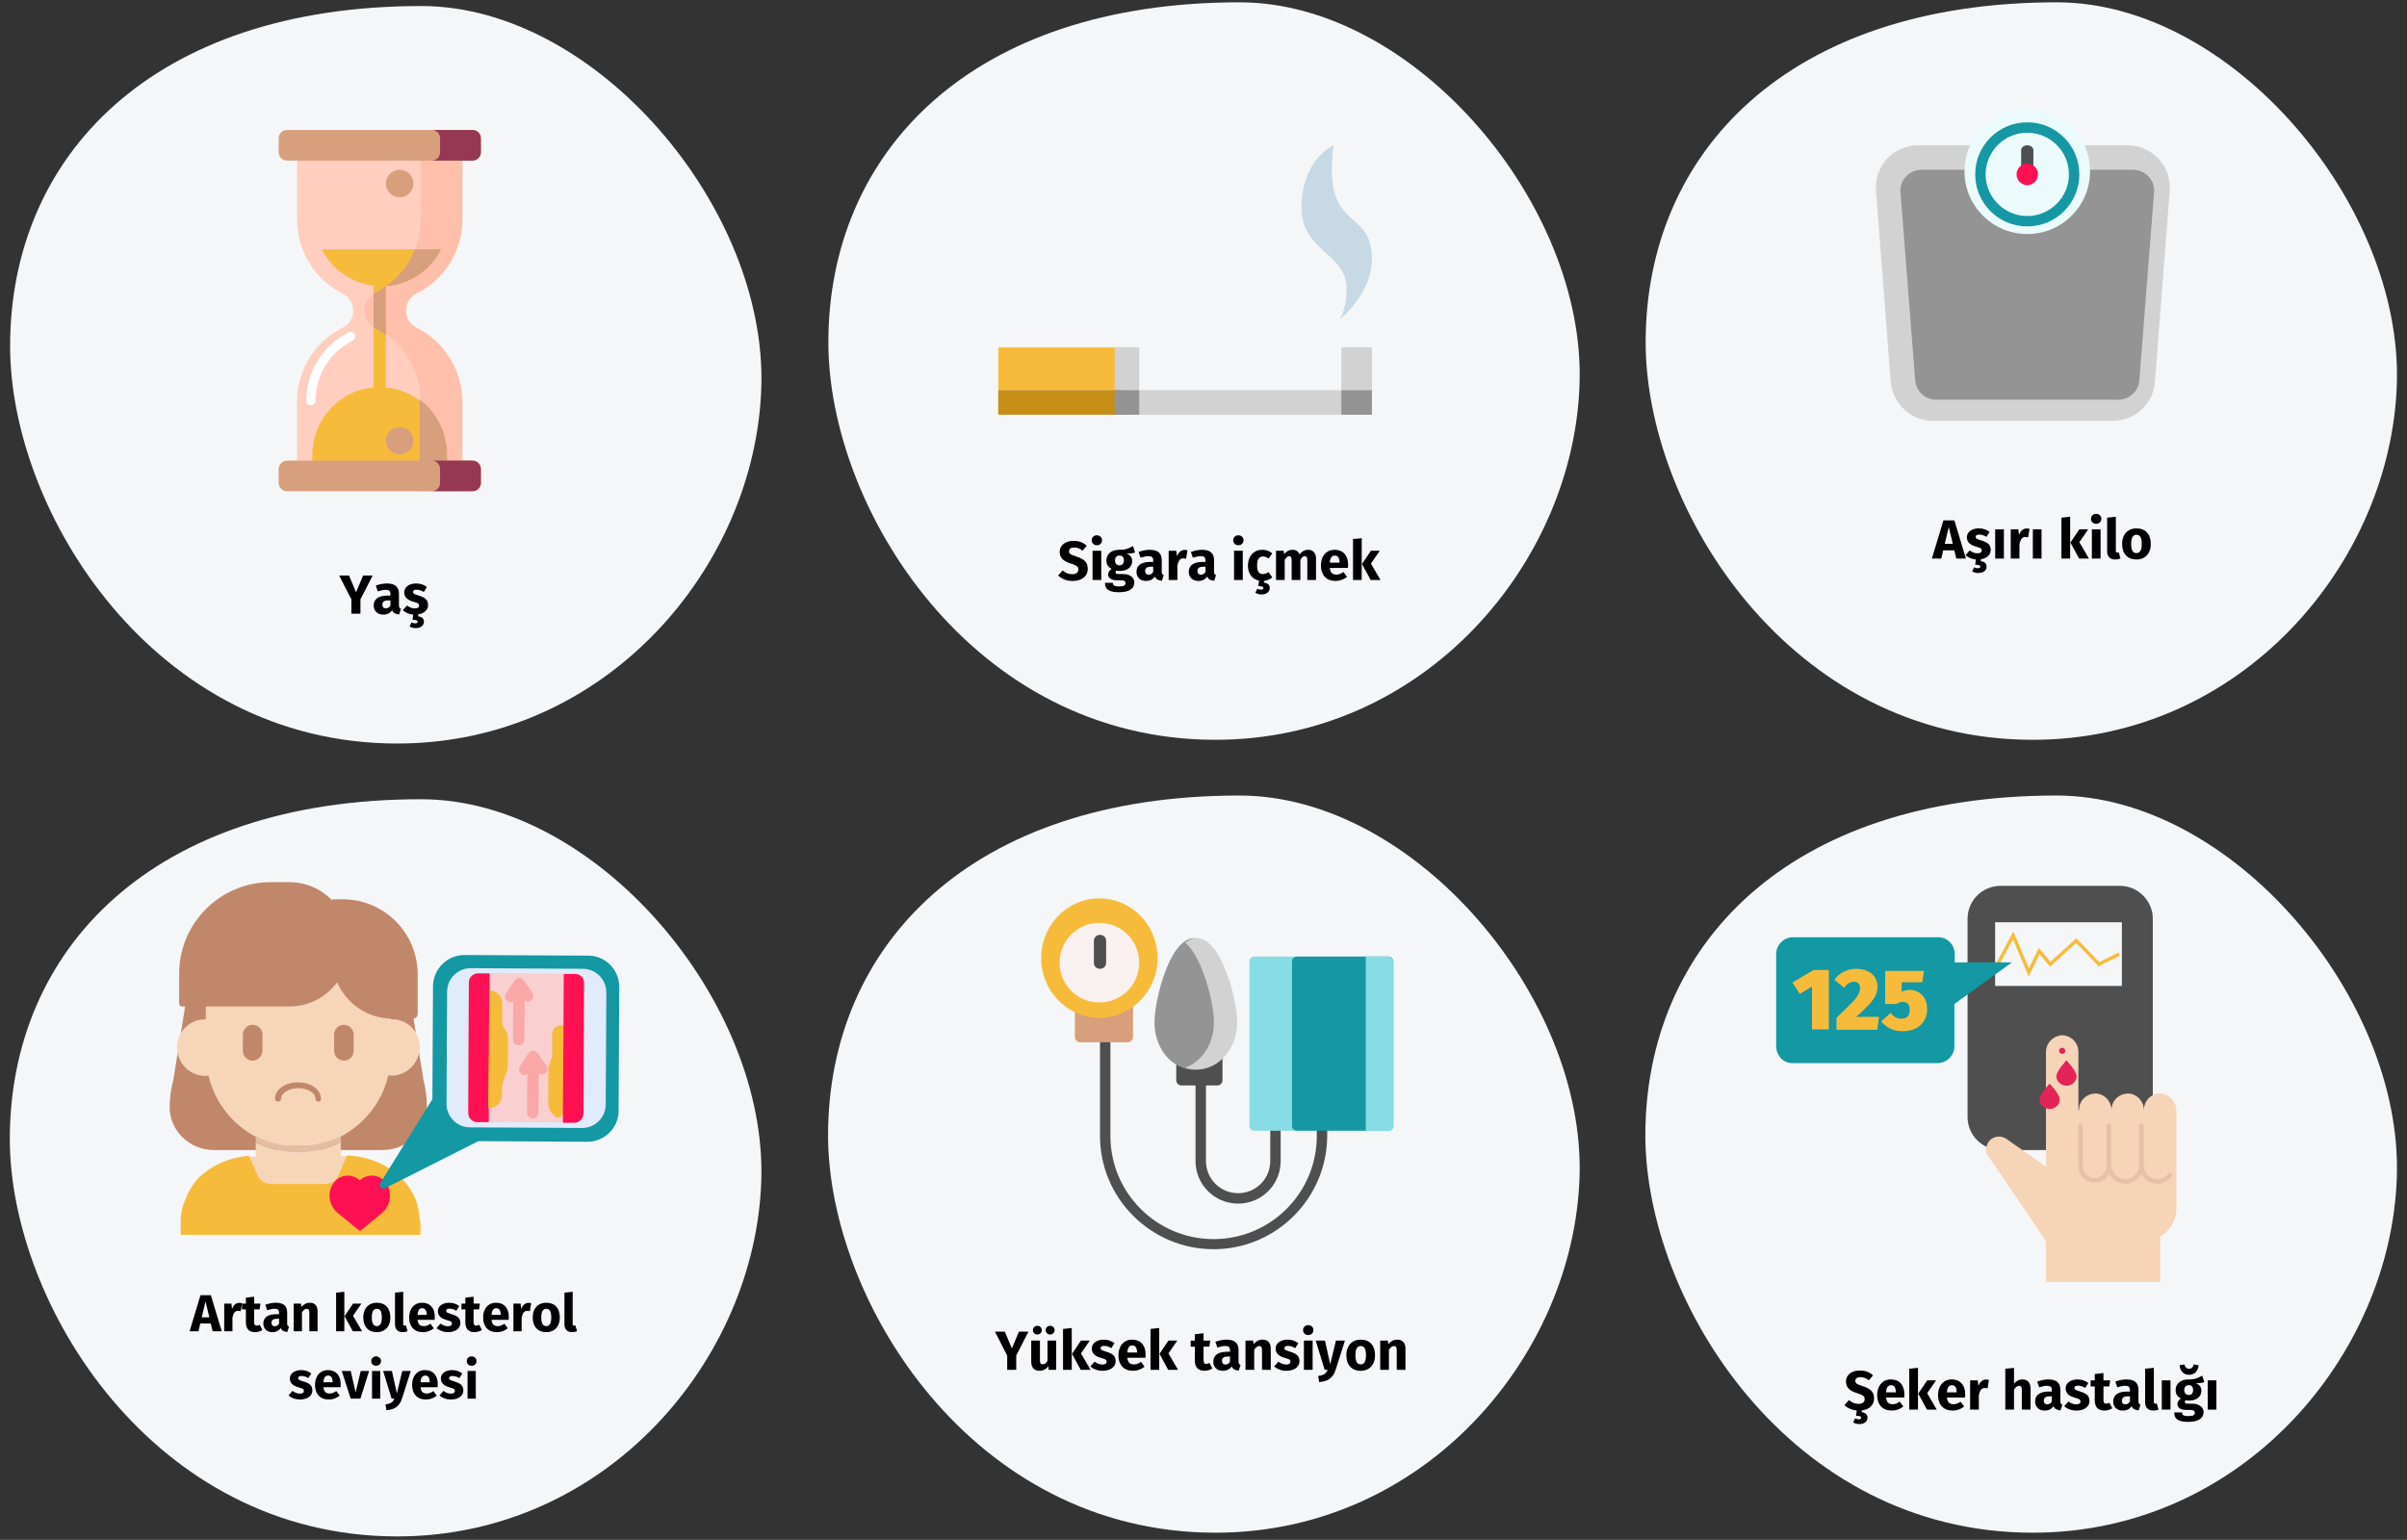 <?xml version="1.0" encoding="UTF-8"?>
<svg xmlns="http://www.w3.org/2000/svg" xmlns:xlink="http://www.w3.org/1999/xlink" width="786px" height="503px" viewBox="0 0 786 503" version="1.1">
  <rect x="0" y="0" width="786" height="503" fill="#333333" stroke="none"/>
  <title>koronare-herzerkrankung-risiko-tr</title>
  <g id="Page-1" stroke="none" stroke-width="1" fill="none" fill-rule="evenodd">
    <g id="vorlage" transform="translate(-123, -98902)">
      <g id="koronare-herzerkrankung-risiko-tr" transform="translate(123, 98902.756)">
        <polygon id="Path" points="0 1.3 786 1.3 786 501.7 0 501.7"></polygon>
        <g id="Group" transform="translate(3.2, 0)">
          <g fill-rule="nonzero">
            <g transform="translate(267.2, 259.1)" id="Path">
              <path d="M126.5,240.8 C194.8,240.8 243.5,183 245.4,124.6 C247.3,66.1 191.6,0 134.3,0 C46.5,0 0,49 0,111.1 C0.1,165.1 47,240.8 126.5,240.8 Z" fill="#F5F6F7"></path>
              <path d="M125.9,148.2 C105.5,148.2 88.8,131.6 88.8,111.2 L88.8,79.4 C88.8,78.5 89.5,77.7 90.5,77.7 C91.5,77.7 92.2,78.4 92.2,79.4 L92.2,111.2 C92.2,129.8 107.3,144.9 125.9,144.9 C144.5,144.9 159.6,129.8 159.6,111.2 L159.6,108.3 C159.6,107.4 160.3,106.6 161.3,106.6 C162.3,106.6 163,107.3 163,108.3 L163,111.2 C162.9,131.6 146.3,148.2 125.9,148.2 Z" fill="#4F4F4F"></path>
              <path d="M133.9,133.3 C126.2,133.3 120,127.1 120,119.4 L120,93.9 C120,93 120.7,92.2 121.7,92.2 C122.6,92.2 123.4,92.9 123.4,93.9 L123.4,119.4 C123.4,125.2 128.1,129.9 133.9,129.9 C139.7,129.9 144.4,125.2 144.4,119.4 L144.4,108.2 C144.4,107.3 145.1,106.5 146.1,106.5 C147,106.5 147.8,107.2 147.8,108.2 L147.8,119.4 C147.8,127.1 141.6,133.3 133.9,133.3 L133.9,133.3 Z" fill="#4F4F4F"></path>
              <path d="M98.8,66.9 C98.3,66.6 97.7,66.5 97.2,66.8 C95,67.9 92.6,68.5 90.1,68.5 C87.6,68.5 85.3,67.9 83,66.8 C82.5,66.5 81.9,66.6 81.4,66.9 C80.9,67.2 80.6,67.8 80.6,68.5 L80.6,78.8 C80.6,79.8 81.4,80.6 82.3,80.6 L97.9,80.6 C98.8,80.6 99.6,79.8 99.6,78.8 L99.6,68.5 C99.6,67.8 99.3,67.2 98.8,66.9 L98.8,66.9 Z" fill="#D89F7D"></path>
              <path d="M88.6,33.6 C78.1,33.6 69.6,42.3 69.6,53.1 C69.6,63.9 78.1,72.6 88.6,72.6 C99.1,72.6 107.6,63.9 107.6,53.1 C107.6,42.3 99.1,33.6 88.6,33.6 Z" fill="#F7BB3C"></path>
              <path d="M127.7,82.9 C127.2,82.6 126.5,82.6 126,83 C124.5,84 122.8,84.5 121.2,84.5 C119.5,84.5 117.8,84 116.3,82.9 C115.8,82.5 115.1,82.5 114.6,82.8 C114.1,83.1 113.7,83.7 113.7,84.3 L113.7,93 C113.7,93.9 114.4,94.7 115.4,94.7 L127.1,94.7 C128,94.7 128.8,94 128.8,93 L128.8,84.4 C128.6,83.7 128.3,83.1 127.7,82.9 L127.7,82.9 Z" fill="#4F4F4F"></path>
              <path d="M129.2,57.8 C127.3,52.7 124.1,46.6 119.6,46.6 C115.1,46.6 111.9,52.7 110,57.8 C108,63.2 106.6,70 106.6,74.2 C106.6,82.7 112.4,89.6 119.6,89.6 C126.8,89.6 132.6,82.7 132.6,74.2 C132.6,70 131.2,63.3 129.2,57.8 Z" fill="#949494"></path>
              <path d="M130.1,57.8 C128.2,52.7 124.9,46.6 120.4,46.6 C119,46.6 117.8,47.2 116.6,48.1 C119.2,50.2 121.2,54.3 122.5,57.8 C124.6,63.2 126,70 126,74.2 C126,81.2 122,87 116.6,88.9 C117.8,89.3 119.1,89.5 120.4,89.5 C127.7,89.5 133.6,82.6 133.6,74.1 C133.6,70 132.2,63.3 130.1,57.8 L130.1,57.8 Z" fill="#D2D2D2"></path>
              <path d="M153,52.6 L139.2,52.6 C138.3,52.6 137.6,53.3 137.6,54.2 L137.6,107.9 C137.6,108.8 138.3,109.5 139.2,109.5 L153,109.5 C153.9,109.5 154.6,108.8 154.6,107.9 L154.6,54.2 C154.6,53.3 153.9,52.6 153,52.6 Z" fill="#88DCE5"></path>
              <path d="M182.9,52.6 L153.2,52.6 C152.3,52.6 151.5,53.3 151.5,54.2 L151.5,107.9 C151.5,108.8 152.2,109.5 153.2,109.5 L182.9,109.5 C183.8,109.5 184.6,108.8 184.6,107.9 L184.6,54.2 C184.6,53.3 183.9,52.6 182.9,52.6 Z" fill="#1598A4"></path>
              <path d="M182.8,52.6 L175.6,52.6 L175.6,109.6 L182.8,109.6 C183.8,109.6 184.6,108.9 184.6,108 L184.6,54.3 C184.6,53.3 183.8,52.6 182.8,52.6 Z" fill="#88DCE5"></path>
              <path d="M88.6,41.6 C81.4,41.6 75.6,47.4 75.6,54.6 C75.6,61.8 81.4,67.6 88.6,67.6 C95.8,67.6 101.6,61.8 101.6,54.6 C101.6,47.4 95.8,41.6 88.6,41.6 L88.6,41.6 Z" fill="#F9F1EF"></path>
              <path d="M88.8,56.6 C87.7,56.6 86.8,55.8 86.8,54.7 L86.8,47.4 C86.8,46.4 87.7,45.5 88.8,45.5 C89.9,45.5 90.8,46.3 90.8,47.4 L90.8,54.7 C90.8,55.8 89.9,56.6 88.8,56.6 Z" fill="#4F4F4F"></path>
            </g>
            <g transform="translate(0.1, 1.214)">
              <path d="M126.4,240.9 C194.7,240.9 243.4,183.1 245.3,124.7 C247.3,66.2 191.5,-1.33226763e-15 134.3,-1.33226763e-15 C46.5,-1.33226763e-15 5.689893e-15,49 5.689893e-15,111.1 C5.689893e-15,165.2 46.9,240.9 126.4,240.9 Z" id="Path" fill="#F5F6F7"></path>
              <g transform="translate(87.7, 40.486)">
                <path d="M6,29.1 L6,0 L59,0 L59,29.1 C59,39.9 52.9,49.1 44,53.5 C42,54.5 40.7,56.5 40.7,58.8 L40.7,59.2 C40.7,61.5 42,63.5 44,64.5 C52.9,68.9 59,78.2 59,88.9 L59,118 L6,118 L6,88.9 C6,78.1 12.1,68.9 21,64.5 C23,63.5 24.3,61.5 24.3,59.2 L24.3,58.8 C24.3,56.5 23,54.5 21,53.5 C12.1,49.1 6,39.9 6,29.1 Z" id="Path" fill="#FFCEBF"></path>
                <path d="M10.5,90 C11.3,90 12,89.3 12,88.5 C12,80.2 16.8,72.4 24.2,68.8 C24.9,68.4 25.2,67.6 24.9,66.8 C24.5,66.1 23.7,65.8 22.9,66.1 C14.5,70.2 9,79 9,88.5 C9,89.3 9.7,90 10.5,90 Z" id="Path" fill="#FFFFFF"></path>
                <path d="M31.3,64.5 C29.3,63.5 28,61.5 28,59.2 L28,58.8 C28,56.5 29.3,54.5 31.3,53.5 C40.2,49.1 46.4,39.8 46.4,29.1 L46.4,7.10542736e-15 L60,7.10542736e-15 L60,29.1 C60,39.9 53.9,49.1 44.9,53.5 C42.9,54.5 41.6,56.5 41.6,58.8 L41.6,59.2 C41.6,61.5 42.9,63.5 44.9,64.5 C53.8,68.9 60,78.2 60,88.9 L60,118 L46.4,118 L46.4,88.9 C46.4,78.1 40.2,68.9 31.3,64.5 Z" id="Path" fill="#FFBFAB"></path>
                <path d="M53,39 C49.4,46.1 42.1,51 33.6,51 L33.5,51 C25,51 17.7,46.1 14.1,39 L53,39 Z" id="Path" fill="#F7BB3C"></path>
                <path d="M11,110 L11,106.3 C11,94 20.8,84 32.9,84 L33,84 C45.1,84 54.9,94 54.9,106.3 L54.9,110 L11,110 Z" id="Path" fill="#F7BB3C"></path>
                <polygon id="Path" fill="#F7BB3C" points="31 47 35 47 35 86 31 86"></polygon>
                <g fill="#D89F7D">
                  <path d="M46,88.3 C46,88.2 46,88.1 46,88 C51.5,92.1 55,98.8 55,106.3 L55,110 L46,110 L46,88.3 Z" id="Path"></path>
                  <path d="M35,67 C33.7,66.1 32.4,65.3 31,64.6 L31,53.4 C32.4,52.7 33.7,51.9 35,51 L35,67 Z" id="Path"></path>
                  <path d="M35,51 C39.3,48.1 42.6,43.9 44.5,39 L53,39 C49.6,45.8 42.9,50.5 35,51 Z" id="Path"></path>
                  <path d="M2.8,10 L63.3,10 C64.8,10 66.1,8.8 66.1,7.3 L66.1,2.7 C66.1,1.2 64.9,0 63.3,0 L2.8,0 C1.3,0 -2.66453526e-15,1.2 -2.66453526e-15,2.7 L-2.66453526e-15,7.3 C-2.66453526e-15,8.8 1.2,10 2.8,10 Z" id="Path"></path>
                  <path d="M63.2,108 L2.8,108 C1.3,108 4.4408921e-15,109.2 4.4408921e-15,110.7 L4.4408921e-15,115.3 C4.4408921e-15,116.8 1.2,118 2.8,118 L63.3,118 C64.8,118 66.1,116.8 66.1,115.3 L66.1,110.7 C66,109.2 64.8,108 63.2,108 Z" id="Path"></path>
                  <circle id="Oval" cx="39.5" cy="17.5" r="4.5"></circle>
                  <circle id="Oval" cx="39.5" cy="101.5" r="4.5"></circle>
                </g>
                <path d="M52.7,7.3 L52.7,2.7 C52.7,1.2 51.5,0 50,0 L63.3,0 C64.8,0 66,1.2 66,2.7 L66,7.3 C66,8.8 64.8,10 63.3,10 L50,10 C51.5,10 52.7,8.8 52.7,7.3 Z" id="Path" fill="#963854"></path>
                <path d="M52.7,115.3 L52.7,110.7 C52.7,109.2 51.5,108 50,108 L63.3,108 C64.8,108 66,109.2 66,110.7 L66,115.3 C66,116.8 64.8,118 63.3,118 L50,118 C51.5,118 52.7,116.8 52.7,115.3 Z" id="Path" fill="#963854"></path>
              </g>
            </g>
            <g transform="translate(267.3, 0)" id="Path">
              <path d="M126.4,240.9 C194.7,240.9 243.4,183.1 245.3,124.7 C247.3,66.2 191.5,0 134.3,0 C46.5,0 0,49 0,111.1 C0,165.2 46.9,240.9 126.4,240.9 Z" fill="#F5F6F7"></path>
              <polygon fill="#F5F6F7" points="55.5 112.7 177.5 112.7 177.5 134.7 55.5 134.7"></polygon>
              <path d="M165,46.7 C165,46.7 154.5,51.1 154.5,67.3 C154.5,81 169.2,82.3 169.2,93.2 C169.2,101.3 166.8,103.7 166.8,103.7 C166.8,103.7 177.5,95.5 177.5,83.8 C177.5,66.6 161.1,75.5 165,46.7 L165,46.7 Z" fill="#C7D9E5"></path>
              <polygon fill="#F7BB3C" points="55.5 112.7 95.5 112.7 95.5 134.7 55.5 134.7"></polygon>
              <g transform="translate(55.5, 112.7)" fill="#D2D2D2">
                <polygon points="38 1.42108547e-14 46 1.42108547e-14 46 22 38 22"></polygon>
                <polygon points="0 14 122 14 122 22 0 22"></polygon>
                <polygon points="112 1.42108547e-14 122 1.42108547e-14 122 22 112 22"></polygon>
              </g>
              <polygon fill="#949494" points="167.5 126.7 177.5 126.7 177.5 134.7 167.5 134.7"></polygon>
              <polygon fill="#C78E16" points="55.5 126.7 95.5 126.7 95.5 134.7 55.5 134.7"></polygon>
              <polygon fill="#949494" points="93.5 126.7 101.5 126.7 101.5 134.7 93.5 134.7"></polygon>
            </g>
            <path d="M184.6,317.4 L180.9,317.4 L180.6,366 L184.3,366 C185.9,366 187.3,364.7 187.3,363 L187.5,320.4 C187.6,318.7 186.3,317.4 184.6,317.4 L184.6,317.4 Z" id="Path" fill="#FF1053"></path>
            <g transform="translate(0, 260.314)" id="Path">
              <path d="M126.5,240.8 C194.8,240.8 243.5,183 245.4,124.6 C247.3,66.1 191.6,0 134.3,0 C46.5,0 0,49 0,111.1 C0.1,165.1 47,240.8 126.5,240.8 Z" fill="#F5F6F7"></path>
              <path d="M136.2,100.586 C136.2,108.286 129.7,114.586 121.8,114.586 L66.6,114.586 C58.7,114.586 52.2,108.286 52.2,100.586 C52.2,97.586 52.6,94.586 53.4,91.686 L57.3,67.386 C57.4,66.886 57.8,66.586 58.2,66.586 L91.3,66.586 C97,66.586 102.4,63.886 105.8,59.286 C106,58.986 106.3,58.886 106.7,58.886 C107,58.886 107.3,59.186 107.5,59.486 C110.4,66.186 117,70.586 124.3,70.586 L130.7,70.586 L130.8,70.586 C131.3,70.586 131.7,70.886 131.8,71.386 L135.1,91.786 C135.8,94.586 136.2,97.586 136.2,100.586 L136.2,100.586 Z" fill="#C1876B"></path>
              <path d="M94.2,115.386 C99.2,115.386 104,114.186 108.1,111.986 L108.1,115.886 C108.1,116.186 108.1,116.386 108,116.586 L110.9,116.586 L107.5,125.886 L80.3,126.386 L76.7,116.786 L80.4,116.686 C80.3,116.486 80.3,116.186 80.3,115.986 L80.3,112.086 C84.4,114.186 89.2,115.386 94.2,115.386 L94.2,115.386 Z" fill="#F7D5B9"></path>
              <path d="M133.8,136.886 C133.8,136.786 133.8,136.686 133.8,136.586 C133.8,136.386 133.8,136.186 133.7,135.886 C133.7,135.786 133.7,135.586 133.7,135.486 C133.7,135.286 133.6,135.086 133.6,134.886 C133.6,134.786 133.6,134.586 133.5,134.486 C133.5,134.286 133.4,134.186 133.4,133.986 C133.4,133.786 133.3,133.686 133.3,133.486 C133.3,133.286 133.2,133.186 133.2,132.986 C133.2,132.786 133.1,132.686 133.1,132.486 C133.1,132.386 133,132.186 133,132.086 C132.8,131.386 132.5,130.686 132.2,130.086 C132.2,129.986 132.2,129.986 132.1,129.886 C132,129.686 131.9,129.486 131.8,129.186 C131.8,129.086 131.7,129.086 131.7,128.986 C131.6,128.786 131.5,128.586 131.3,128.286 L131.2,128.186 C131.1,127.986 130.9,127.686 130.8,127.486 C130.8,127.486 130.8,127.486 130.8,127.386 C126.7,121.086 119.1,116.686 110.2,116.386 L110.1,116.486 L107.2,123.086 C106.5,124.686 104.7,125.686 102.8,125.686 L85.4,125.686 C83.4,125.686 81.7,124.586 81,123.086 L78.5,117.386 C78.3,117.086 78.2,116.786 78.1,116.486 C71.1,116.986 64.9,120.086 60.8,124.586 L60.8,124.686 C60.7,124.786 60.5,124.986 60.4,125.186 C60.3,125.286 60.2,125.386 60.2,125.486 C60.1,125.586 60,125.786 59.8,125.986 C59.7,126.086 59.6,126.186 59.6,126.286 C59.5,126.486 59.4,126.586 59.3,126.786 C59.2,126.886 59.1,126.986 59.1,127.086 C59,127.286 58.9,127.386 58.8,127.586 C58.7,127.686 58.7,127.786 58.6,127.986 C58.5,128.186 58.4,128.286 58.3,128.486 C58.2,128.586 58.2,128.786 58.1,128.886 C58,129.086 57.9,129.186 57.9,129.386 C57.8,129.486 57.8,129.686 57.7,129.886 C57.6,130.086 57.5,130.386 57.4,130.586 C57.3,130.786 57.3,130.886 57.2,131.086 C57.1,131.186 57.1,131.386 57,131.486 C56.9,131.686 56.9,131.786 56.8,131.986 C56.8,132.086 56.7,132.286 56.7,132.386 C56.6,132.586 56.6,132.686 56.5,132.886 C56.5,132.986 56.4,133.186 56.4,133.286 C56.4,133.486 56.3,133.586 56.3,133.786 C56.3,133.886 56.2,134.086 56.2,134.186 C56.2,134.386 56.1,134.586 56.1,134.686 C56.1,134.786 56.1,134.986 56,135.086 C56,135.286 55.9,135.486 55.9,135.686 L55.9,136.086 C55.9,136.286 55.9,136.486 55.8,136.686 L55.8,136.986 L55.8,137.986 L55.8,142.286 L134.1,142.286 L134.1,137.986 C133.9,137.586 133.8,137.186 133.8,136.886 L133.8,136.886 Z" fill="#F7BB3C"></path>
              <g transform="translate(80.3, 110.086)" fill="#F9CFCF">
                <path d="M4,1.7 C2.6,1.2 1.3,0.6 1.42108547e-14,0 C1.3,0.7 2.6,1.2 4,1.7 Z"></path>
                <path d="M5.3,2.1 C4.9,2 4.5,1.8 4,1.7 C4.5,1.9 4.9,2 5.3,2.1 Z"></path>
                <path d="M22.1,2.3 C21.7,2.4 21.2,2.5 20.8,2.6 C21.2,2.5 21.6,2.4 22.1,2.3 Z"></path>
                <path d="M23.7,1.7 C23.3,1.8 22.9,2 22.4,2.1 C22.9,2 23.3,1.9 23.7,1.7 Z"></path>
                <path d="M27.8,0 C26.5,0.7 25.2,1.3 23.8,1.7 C25.2,1.2 26.5,0.7 27.8,0 Z"></path>
              </g>
              <path d="M119.9,123.186 C117.9,122.586 115.8,123.086 114.3,124.486 C112.7,123.086 110.6,122.586 108.7,123.186 C105.3,124.286 103.6,128.286 104.8,131.886 C105.3,133.186 106,134.286 107,135.086 L113.5,140.386 C113.5,140.386 113.6,140.486 113.8,140.686 C113.8,140.686 113.9,140.686 113.9,140.786 C114.2,140.886 114.5,140.986 114.9,140.686 L115.7,139.986 L121.5,135.186 C122.5,134.386 123.3,133.286 123.7,131.986 C125,128.286 123.3,124.286 119.9,123.186 L119.9,123.186 Z" fill="#FF1053"></path>
              <path d="M133.9,80.986 C133.9,81.286 133.9,81.586 133.8,81.986 C133.3,86.586 129.4,90.286 124.6,90.286 C124.3,90.286 123.9,90.286 123.6,90.186 C121.6,98.886 115.8,106.086 108.1,110.186 C106.8,110.886 105.5,111.486 104.1,111.886 C104.1,111.886 104.1,111.886 104,111.886 C103.6,111.986 103.2,112.186 102.7,112.286 C102.6,112.286 102.4,112.386 102.3,112.386 C101.9,112.486 101.4,112.586 101,112.686 C100.9,112.686 100.7,112.786 100.6,112.786 C100.5,112.786 100.3,112.886 100.2,112.886 C100.1,112.886 99.9,112.986 99.8,112.986 L99.7,112.986 C99.6,112.986 99.4,113.086 99.3,113.086 C99,113.186 98.7,113.186 98.4,113.186 C98.3,113.186 98.1,113.186 98,113.286 C97.9,113.286 97.9,113.286 97.8,113.286 C97.7,113.286 97.6,113.286 97.4,113.286 C97.2,113.286 97.1,113.286 96.9,113.286 C96.8,113.286 96.7,113.286 96.6,113.286 C96.5,113.286 96.4,113.286 96.3,113.286 C96.2,113.286 96.1,113.286 96,113.286 C95.8,113.286 95.7,113.286 95.5,113.286 C95.4,113.286 95.3,113.286 95.2,113.286 C95.1,113.286 95,113.286 94.9,113.286 C94.8,113.286 94.7,113.286 94.6,113.286 C94.4,113.286 94.3,113.286 94.1,113.286 C93.9,113.286 93.8,113.286 93.6,113.286 C93.5,113.286 93.4,113.286 93.3,113.286 C93.2,113.286 93.1,113.286 93,113.286 C92.9,113.286 92.8,113.286 92.7,113.286 C92.5,113.286 92.4,113.286 92.2,113.286 C92.1,113.286 92,113.286 91.9,113.286 C91.8,113.286 91.7,113.286 91.6,113.286 C91.5,113.286 91.4,113.286 91.3,113.286 C91.1,113.286 91,113.286 90.8,113.286 L90.5,113.286 C90.4,113.286 90.3,113.286 90.3,113.286 C90.2,113.286 90.1,113.286 90,113.286 C89.7,113.286 89.4,113.186 89.1,113.186 C89,113.186 88.8,113.186 88.7,113.086 C88.6,113.086 88.6,113.086 88.6,113.086 C88.5,113.086 88.4,113.086 88.3,112.986 C88.2,112.986 88,112.886 87.9,112.886 C87.8,112.886 87.6,112.786 87.5,112.786 C87.4,112.786 87.2,112.686 87.1,112.686 C86.8,112.586 86.5,112.586 86.2,112.486 C86.1,112.486 85.9,112.386 85.8,112.386 C85.4,112.286 85,112.086 84.5,111.986 C84.5,111.986 84.5,111.986 84.4,111.986 C83,111.486 81.7,110.886 80.4,110.286 C72.7,106.286 66.9,98.986 64.9,90.286 C64.6,90.286 64.2,90.386 63.9,90.386 C59.1,90.386 55.2,86.786 54.7,82.086 C54.7,81.786 54.6,81.486 54.6,81.086 C54.6,75.986 58.7,71.886 63.8,71.886 L64,71.886 L64,68.986 C64,52.286 77.5,38.786 94.2,38.786 C110.9,38.786 124.4,52.286 124.4,68.986 L124.4,71.886 L124.6,71.886 C129.7,71.686 133.9,75.886 133.9,80.986 L133.9,80.986 Z" fill="#F7D5B9"></path>
              <path d="M108.1,110.086 L108.1,111.986 C103.9,114.186 99.2,115.386 94.2,115.386 C89.2,115.386 84.4,114.186 80.3,111.986 L80.3,110.086 C81.6,110.786 82.9,111.386 84.3,111.786 L84.4,111.786 C84.8,111.886 85.2,112.086 85.7,112.186 C85.8,112.186 86,112.286 86.1,112.286 C86.4,112.386 86.7,112.486 87,112.486 C87.1,112.486 87.3,112.586 87.4,112.586 C87.5,112.586 87.7,112.686 87.8,112.686 C87.9,112.686 88.1,112.786 88.2,112.786 C88.3,112.786 88.4,112.786 88.5,112.886 L88.6,112.886 C88.7,112.886 88.9,112.986 89,112.986 C89.3,113.086 89.6,113.086 89.9,113.086 L90.2,113.086 L90.4,113.086 L90.7,113.086 L91.2,113.086 L91.5,113.086 L91.8,113.086 L92.1,113.086 L92.6,113.086 L92.9,113.086 L93.2,113.086 L93.5,113.086 L94,113.086 L94.5,113.086 L94.8,113.086 L95.1,113.086 L95.4,113.086 L95.9,113.086 L96.2,113.086 L96.5,113.086 L96.8,113.086 L97.3,113.086 L97.7,113.086 L97.9,113.086 C98,113.086 98.2,113.086 98.3,112.986 C98.6,112.986 98.9,112.886 99.2,112.886 C99.3,112.886 99.5,112.886 99.6,112.786 L99.7,112.786 C99.8,112.786 100,112.786 100.1,112.686 C100.2,112.686 100.4,112.586 100.5,112.586 C100.6,112.586 100.8,112.486 100.9,112.486 C101.3,112.386 101.8,112.286 102.2,112.186 C102.3,112.186 102.5,112.086 102.6,112.086 C103,111.986 103.4,111.786 103.9,111.686 L104,111.686 C105.5,111.286 106.8,110.786 108.1,110.086 L108.1,110.086 Z" fill="#E2BEA3"></path>
              <path d="M100.8,98.786 C100.3,98.786 99.8,98.386 99.8,97.786 C99.8,95.886 97.2,94.386 94.2,94.386 C91.1,94.386 88.6,95.986 88.6,97.786 C88.6,98.286 88.2,98.786 87.6,98.786 C87,98.786 86.6,98.386 86.6,97.786 C86.6,94.786 89.9,92.486 94.1,92.486 C98.3,92.486 101.6,94.786 101.6,97.786 C101.7,98.386 101.3,98.786 100.8,98.786 L100.8,98.786 Z" fill="#C1876B"></path>
              <path d="M108.7,32.686 L105.3,32.686 L105.3,33.086 C101.8,29.386 96.8,27.086 91.3,27.086 L85.2,27.086 C68.7,27.086 55.3,40.486 55.3,56.986 L55.3,66.786 C55.3,67.286 55.7,67.686 56.2,67.686 L91.3,67.686 C97.7,67.686 103.4,64.586 106.9,59.786 C109.9,66.786 116.9,71.686 125,71.686 L131.6,71.686 C132.5,71.686 133.201,70.986 133.201,70.086 L133.201,57.486 C133.3,43.686 122.3,32.686 108.7,32.686 L108.7,32.686 Z" fill="#C1876B"></path>
              <path d="M138.2,60.986 L138,97.986 L120.9,125.486 C120.5,126.486 121.5,127.486 122.5,127.086 L153,111.686 L188.6,111.886 C194.2,111.886 198.8,107.386 198.8,101.786 L199,61.286 C199,55.686 194.5,51.086 188.9,51.086 L148.4,50.886 C142.8,50.886 138.3,55.486 138.2,60.986 Z" fill="#1398A4"></path>
              <path d="M194.6,99.686 C194.6,103.986 191.1,107.386 186.9,107.386 L150.3,107.186 C146,107.186 142.6,103.686 142.6,99.486 L142.8,62.886 C142.8,58.586 146.3,55.186 150.5,55.186 L187.1,55.386 C191.4,55.386 194.8,58.886 194.8,63.086 L194.6,99.686 Z" fill="#E0EBFC"></path>
              <path d="M184.4,105.586 L152.7,105.386 C151.1,105.386 149.7,104.086 149.7,102.386 L149.9,59.786 C149.9,58.186 151.2,56.786 152.9,56.786 L184.6,56.986 C186.2,56.986 187.6,58.286 187.6,59.986 L187.4,102.586 C187.3,104.286 186,105.586 184.4,105.586 Z" fill="#F9CFCF"></path>
              <path d="M152.9,56.886 C151.3,56.886 149.9,58.186 149.9,59.886 L149.7,102.486 C149.7,104.086 151,105.486 152.7,105.486 L156.4,105.486 L156.7,56.886 L152.9,56.886 Z" fill="#FF1053"></path>
              <path d="M156.6,62.386 C158.9,62.386 160.8,64.286 160.8,66.586 L160.8,72.586 C160.8,73.486 161.1,74.386 161.6,75.086 L161.9,75.586 C162.4,76.286 162.7,77.186 162.7,78.086 L162.6,87.686 C162.6,88.186 162.5,88.686 162.3,89.086 L161.1,92.286 C160.9,92.686 160.9,93.186 160.8,93.586 L160.7,96.786 C160.6,99.086 158.8,100.886 156.5,100.886 L156.2,100.886 L156.6,62.386 Z" fill="#F7BB3C"></path>
              <path d="M180.8,73.886 L179.9,73.886 C178.3,73.886 177.1,75.186 177.1,76.686 L177.1,83.786 L175.9,87.586 L175.8,99.186 C175.8,100.886 176.6,102.486 178,103.586 C179.1,104.486 180.7,103.686 180.8,102.186 L180.8,73.886 Z" fill="#F7BB3C"></path>
              <path d="M161.7,64.786 C161.8,65.286 162.1,65.686 162.5,65.986 C162.8,66.186 163.2,66.286 163.5,66.286 C163.8,66.286 164.2,66.186 164.4,65.986 L164.3,78.586 C164.3,79.586 165.1,80.386 166.2,80.386 C166.6,80.386 166.9,80.286 167.2,80.086 C167.7,79.786 168,79.186 168,78.586 L168.1,65.686 C168.4,65.886 168.8,66.086 169.2,66.086 C169.6,66.086 169.9,65.986 170.2,65.786 C171,65.186 171.2,64.086 170.6,63.186 L167.7,58.986 C167.6,58.886 167.5,58.786 167.4,58.686 L167.3,58.686 C167.2,58.586 167.1,58.586 166.9,58.486 L166.8,58.386 C166.7,58.386 166.5,58.386 166.4,58.386 L166.3,58.386 C166.2,58.386 166,58.386 165.9,58.486 L165.8,58.486 C165.6,58.586 165.5,58.586 165.4,58.686 L165.3,58.686 C165.2,58.786 165.1,58.886 165,58.986 L162.1,63.386 C161.7,63.786 161.6,64.286 161.7,64.786 Z" fill="#F9A7A7"></path>
              <path d="M166.3,88.586 C166.4,89.086 166.7,89.486 167.1,89.786 C167.4,89.986 167.8,90.086 168.1,90.086 C168.4,90.086 168.8,89.986 169,89.786 L168.9,102.386 C168.9,103.386 169.7,104.186 170.8,104.186 C171.2,104.186 171.5,104.086 171.8,103.886 C172.3,103.586 172.6,102.986 172.6,102.386 L172.7,89.486 C173,89.686 173.4,89.886 173.8,89.886 C174.2,89.886 174.5,89.786 174.8,89.586 C175.6,88.986 175.8,87.886 175.2,86.986 L172.3,82.786 C172.2,82.686 172.1,82.586 172,82.486 L171.9,82.486 C171.8,82.386 171.7,82.386 171.5,82.286 L171.3,82.186 C171.2,82.186 171,82.186 170.9,82.186 L170.8,82.186 C170.7,82.186 170.5,82.186 170.4,82.286 L170.3,82.286 C170.1,82.386 170,82.386 169.9,82.486 L169.8,82.486 C169.7,82.586 169.6,82.686 169.5,82.786 L166.6,87.186 C166.3,87.586 166.2,88.086 166.3,88.586 L166.3,88.586 Z" fill="#F9A7A7"></path>
              <path d="M79.3,85.386 C77.6,85.386 76.1,83.986 76.1,82.186 L76.1,76.886 C76.1,75.186 77.5,73.686 79.3,73.686 C81,73.686 82.5,75.086 82.5,76.886 L82.5,82.186 C82.4,83.986 81,85.386 79.3,85.386 Z" fill="#C1876B"></path>
              <path d="M109.1,85.386 C107.4,85.386 105.9,83.986 105.9,82.186 L105.9,76.886 C105.9,75.186 107.3,73.686 109.1,73.686 C110.8,73.686 112.3,75.086 112.3,76.886 L112.3,82.186 C112.3,83.986 110.9,85.386 109.1,85.386 Z" fill="#C1876B"></path>
              <path d="M184.6,57.086 L180.9,57.086 L180.6,105.686 L184.3,105.686 C185.9,105.686 187.3,104.386 187.3,102.686 L187.5,60.086 C187.6,58.386 186.3,57.086 184.6,57.086 L184.6,57.086 Z" fill="#FF1053"></path>
            </g>
            <g transform="translate(534.181, 0)">
              <path d="M126.4,240.9 C194.7,240.9 243.4,183.1 245.3,124.7 C247.2,66.2 191.5,0 134.3,0 C46.5,0 0,49 0,111.1 C0,165.2 46.9,240.9 126.4,240.9 Z" id="Path" fill="#F5F6F7"></path>
              <g transform="translate(75.177, 34.7)">
                <path d="M82.142,12 L13.742,12 C9.942,12 6.242,13.6 3.642,16.4 C1.042,19.2 -0.258,23 0.042,26.9 L4.842,89.2 C5.442,96.4 11.442,102 18.542,102 L77.442,102 C84.642,102 90.642,96.4 91.142,89.2 L95.942,26.9 C96.242,23 94.942,19.2 92.342,16.4 C89.642,13.6 85.942,12 82.142,12 Z" id="Path" fill="#D2D2D2"></path>
                <path d="M83.942,20 C85.842,20 87.742,20.8 89.042,22.2 C90.342,23.6 91.042,25.5 90.842,27.4 L86.042,88.8 C85.742,92.4 82.742,95.1 79.142,95.1 L19.742,95.1 C16.142,95.1 13.142,92.4 12.842,88.8 L8.042,27.4 C7.842,25.5 8.542,23.6 9.842,22.2 C11.142,20.8 13.042,20 14.942,20 L83.942,20 Z" id="Path" fill="#949494"></path>
                <circle id="Oval" fill="#EBFAFA" cx="49.442" cy="20.5" r="20.5"></circle>
                <path d="M49.442,38.5 C40.042,38.5 32.442,30.9 32.442,21.5 C32.442,12.1 40.042,4.5 49.442,4.5 C58.842,4.5 66.442,12.1 66.442,21.5 C66.442,30.9 58.842,38.5 49.442,38.5 L49.442,38.5 Z M49.442,7.9 C41.942,7.9 35.842,14 35.842,21.5 C35.842,29 41.942,35.1 49.442,35.1 C56.942,35.1 63.042,29 63.042,21.5 C63.042,14 56.942,7.9 49.442,7.9 Z" id="Shape" fill="#1598A4"></path>
                <path d="M49.442,25 C48.342,25 47.442,24.3 47.442,23.4 L47.442,13.6 C47.442,12.7 48.342,12 49.442,12 C50.542,12 51.442,12.7 51.442,13.6 L51.442,23.4 C51.442,24.3 50.542,25 49.442,25 Z" id="Path" fill="#4F4F4F"></path>
                <circle id="Oval" fill="#FF1053" cx="49.442" cy="21.5" r="3.5"></circle>
              </g>
            </g>
            <path d="M660.581,499.9 C728.881,499.9 777.581,442.1 779.481,383.7 C781.381,325.2 725.681,259.1 668.381,259.1 C580.581,259.1 534.081,308.1 534.081,370.2 C534.181,424.2 581.081,499.9 660.581,499.9 Z" id="Path" fill="#F5F6F7"></path>
          </g>
          <g transform="translate(576.8, 288.6)">
            <path d="M73.3,-3.55271368e-15 L112.2,-3.55271368e-15 C118.1,-3.55271368e-15 123,4.8 123,10.8 L123,75.5 C123,81.5 118.2,86.3 112.2,86.3 L73.3,86.3 C67.4,86.3 62.5,81.5 62.5,75.5 L62.5,10.8 C62.5,4.8 67.3,-3.55271368e-15 73.3,-3.55271368e-15 L73.3,-3.55271368e-15 Z" id="Path" fill="#504F4F" fill-rule="nonzero"></path>
            <polygon id="Path" fill="#F5F6F7" fill-rule="nonzero" points="71.5 11.9 112.9 11.9 112.9 32.7 71.5 32.7"></polygon>
            <polyline id="Path" stroke="#F7BB3B" stroke-width="1.108" points="72.3 25.6 77.4 16.2 82.5 28.3 85.9 21.3 89.5 25.6 98 17.9 105.4 25.6 112 22.3"></polyline>
            <g transform="translate(0, 16.8)" fill-rule="nonzero" id="Path">
              <path d="M0,35.7 L0,5.5 C0,2.5 2.4,0.1 5.3,0 L53,0 C55.9,0 58.3,2.4 58.3,5.5 L58.3,8.2 L77,8.2 L58.2,21.8 L58.2,35.6 C58.2,38.6 55.8,41 52.9,41.1 L5.3,41.1 C2.4,41.2 0.1,38.7 0,35.7 Z" fill="#1398A4"></path>
              <g transform="translate(5.3, 10.3)" fill="#F7BB3B">
                <polygon points="11.9 0.5 11.9 19.8 6.4 19.8 6.4 5.8 2.4 8.2 4.4408921e-16 4.5 6.9 0.4 11.9 0.4"></polygon>
                <path d="M24.6,0.8 C25.7,1.3 26.5,2 27,2.9 C27.5,3.8 27.8,4.7 27.8,5.7 C27.8,6.7 27.6,7.6 27.3,8.4 C27,9.2 26.3,10.2 25.3,11.4 C24.3,12.5 22.8,14 20.8,15.7 L28.3,15.7 L27.7,19.9 L14.4,19.9 L14.4,16 C16.6,13.9 18.2,12.3 19.3,11.2 C20.4,10.1 21.1,9.2 21.5,8.4 C21.9,7.7 22.1,7 22.1,6.3 C22.1,5.7 21.9,5.1 21.6,4.8 C21.2,4.4 20.7,4.2 20.1,4.2 C19.5,4.2 18.9,4.4 18.4,4.7 C17.9,5 17.4,5.5 16.9,6.2 L13.7,3.6 C14.5,2.5 15.5,1.6 16.7,1 C17.9,0.4 19.2,-8.8817842e-16 20.8,-8.8817842e-16 C22.3,-8.8817842e-16 23.6,0.3 24.6,0.8 L24.6,0.8 Z"></path>
                <path d="M42.4,4.4 L35.7,4.4 L35.7,7.5 C36.6,7.1 37.5,6.9 38.4,6.9 C39.5,6.9 40.4,7.2 41.3,7.7 C42.1,8.2 42.8,8.9 43.3,9.9 C43.8,10.9 44,12 44,13.3 C44,14.7 43.7,15.9 43,17 C42.3,18.1 41.4,18.9 40.2,19.5 C39,20.1 37.5,20.4 35.9,20.4 C33,20.4 30.8,19.3 29,17.2 L32.1,14.4 C33,15.7 34.2,16.3 35.6,16.3 C36.5,16.3 37.1,16.1 37.6,15.6 C38.1,15.1 38.3,14.4 38.3,13.5 C38.3,12.5 38.1,11.8 37.7,11.4 C37.3,11 36.8,10.8 36,10.8 C35.4,10.8 34.7,11 34,11.5 L30.3,11.5 L30.3,0.7 L43,0.7 L42.4,4.4 Z"></path>
              </g>
            </g>
            <g transform="translate(68.556, 48.814)">
              <path d="M30.344,24.386 C30.344,22.786 31.044,21.286 32.244,20.286 C33.444,19.286 35.044,18.886 36.544,19.086 C39.144,19.586 41.044,21.986 40.944,24.686 L40.944,24.386 C40.944,22.786 41.644,21.286 42.844,20.286 C44.044,19.286 45.644,18.886 47.144,19.086 C49.744,19.586 51.644,21.986 51.544,24.686 L51.544,24.386 C51.544,21.386 53.944,18.986 56.844,18.986 C59.844,19.186 62.144,21.686 62.144,24.686 L62.144,56.486 C62.144,60.286 60.144,63.886 56.844,65.786 L56.844,80.586 L19.544,80.586 L19.544,67.186 L19.344,67.086 C19.544,67.186 6.644,48.186 6.644,48.186 L1.244,40.286 C0.044,39.086 -0.356,37.286 0.344,35.686 C0.944,34.086 2.544,33.086 4.244,33.086 C5.344,33.086 6.444,33.586 7.244,34.286 L19.544,42.886 L19.544,5.686 C19.444,2.986 21.344,0.686 23.944,0.086 C25.444,-0.214 27.044,0.286 28.244,1.286 C29.444,2.286 30.144,3.786 30.144,5.386 L30.144,24.386 L30.344,24.386 Z" id="Path" fill="#F6D4B8" fill-rule="nonzero"></path>
              <path d="M60.044,45.686 C60.044,45.686 58.944,47.586 56.044,47.786 C53.144,47.786 50.744,45.386 50.744,42.386 L50.744,42.086 C50.844,44.786 48.944,47.086 46.344,47.686 C44.844,47.986 43.244,47.486 42.044,46.486 C40.844,45.486 40.144,43.986 40.144,42.386 C40.244,45.086 38.044,47.486 35.444,47.386 C33.944,47.486 30.844,46.186 30.844,42.386 L30.844,29.686" id="Path" stroke="#E4C1A7" stroke-width="1.488" stroke-linecap="round"></path>
              <g transform="translate(17.444, 4.086)" fill="#E52357" fill-rule="nonzero">
                <path d="M12.1,9.3 C12.1,11 10.6,12.4 8.8,12.4 C7,12.4 5.5,11 5.5,9.3 C5.5,7.6 8.8,4.1 8.8,4.1 C8.8,4.1 12.1,7.6 12.1,9.3 L12.1,9.3 Z" id="Path"></path>
                <path d="M6.6,16.9 C6.6,18.6 5.1,20 3.3,20 C1.5,20 0,18.6 0,16.9 C0,15.2 3.3,11.7 3.3,11.7 C3.3,11.7 6.6,15.1 6.6,16.9 Z" id="Path"></path>
                <circle id="Oval" cx="7.4" cy="1" r="1"></circle>
              </g>
              <line x1="40.044" y1="29.486" x2="40.044" y2="42.386" id="Path" stroke="#E4C1A7" stroke-width="1.488" stroke-linecap="round"></line>
              <line x1="50.744" y1="29.486" x2="50.744" y2="42.086" id="Path" stroke="#E4C1A7" stroke-width="1.488" stroke-linecap="round"></line>
            </g>
          </g>
        </g>
        <g id="Group" transform="translate(61.916, 167.102)" fill="#000000" fill-rule="nonzero">
          <path d="M55.782,32.598 L55.782,27.918 L59.778,20.124 L56.663,20.124 L54.359,25.614 L52.056,20.124 L48.834,20.124 L52.83,27.936 L52.83,32.598 L55.782,32.598 Z M63.233,32.904 C64.529,32.904 65.49,32.424 66.114,31.464 C66.317,31.92 66.606,32.253 66.978,32.463 C67.35,32.673 67.829,32.802 68.418,32.85 L69.011,30.996 C68.784,30.912 68.618,30.786 68.516,30.618 C68.415,30.45 68.364,30.186 68.364,29.826 L68.364,26.118 C68.364,24.99 68.046,24.144 67.409,23.58 C66.773,23.016 65.772,22.734 64.403,22.734 C63.864,22.734 63.279,22.794 62.648,22.914 C62.019,23.034 61.404,23.208 60.803,23.436 L61.452,25.308 C61.919,25.152 62.376,25.029 62.819,24.939 C63.264,24.849 63.642,24.804 63.953,24.804 C64.553,24.804 64.974,24.909 65.213,25.119 C65.454,25.329 65.573,25.716 65.573,26.28 L65.573,26.694 L64.602,26.694 C63.15,26.694 62.039,26.97 61.272,27.522 C60.504,28.074 60.12,28.872 60.12,29.916 C60.12,30.804 60.401,31.524 60.965,32.076 C61.529,32.628 62.285,32.904 63.233,32.904 Z M64.061,30.87 C63.714,30.87 63.441,30.765 63.242,30.555 C63.044,30.345 62.946,30.048 62.946,29.664 C62.946,29.184 63.105,28.83 63.422,28.602 C63.74,28.374 64.224,28.26 64.871,28.26 L65.573,28.26 L65.573,29.952 C65.213,30.564 64.71,30.87 64.061,30.87 Z M73.835,37.314 C74.651,37.314 75.302,37.122 75.788,36.738 C76.275,36.354 76.517,35.856 76.517,35.244 C76.517,34.74 76.365,34.335 76.058,34.029 C75.752,33.723 75.281,33.534 74.645,33.462 L74.645,32.832 C75.606,32.688 76.382,32.346 76.977,31.806 C77.57,31.266 77.868,30.582 77.868,29.754 C77.868,28.938 77.624,28.299 77.138,27.837 C76.653,27.375 75.912,27 74.915,26.712 C74.34,26.544 73.913,26.4 73.638,26.28 C73.362,26.16 73.178,26.043 73.088,25.929 C72.999,25.815 72.954,25.668 72.954,25.488 C72.954,25.26 73.052,25.083 73.251,24.957 C73.448,24.831 73.734,24.768 74.106,24.768 C74.897,24.768 75.683,25.014 76.463,25.506 L77.507,23.904 C77.052,23.532 76.523,23.244 75.924,23.04 C75.323,22.836 74.681,22.734 73.998,22.734 C73.218,22.734 72.531,22.863 71.936,23.121 C71.343,23.379 70.886,23.727 70.569,24.165 C70.251,24.603 70.091,25.098 70.091,25.65 C70.091,26.382 70.326,26.994 70.793,27.486 C71.261,27.978 71.969,28.362 72.918,28.638 C73.517,28.806 73.956,28.947 74.231,29.061 C74.507,29.175 74.694,29.298 74.79,29.43 C74.885,29.562 74.933,29.742 74.933,29.97 C74.933,30.258 74.811,30.48 74.564,30.636 C74.319,30.792 73.98,30.87 73.547,30.87 C72.659,30.87 71.814,30.558 71.01,29.934 L69.624,31.482 C70.055,31.866 70.559,32.181 71.135,32.427 C71.712,32.673 72.335,32.826 73.007,32.886 L72.809,34.614 C73.385,34.614 73.805,34.662 74.07,34.758 C74.334,34.854 74.466,35.01 74.466,35.226 C74.466,35.586 74.183,35.766 73.62,35.766 C73.26,35.766 72.876,35.664 72.468,35.46 L71.82,36.774 C72.059,36.93 72.353,37.059 72.701,37.161 C73.049,37.263 73.427,37.314 73.835,37.314 L73.835,37.314 Z" id="Shape"></path>
          <path d="M2.89,267 L3.485,264.467 L6.919,264.467 L7.531,267 L10.489,267 L6.936,255.219 L3.553,255.219 L0,267 L2.89,267 Z M6.443,262.444 L3.961,262.444 L5.202,257.242 L6.443,262.444 Z M13.991,267 L13.991,262.529 C14.15,261.792 14.368,261.24 14.646,260.872 C14.923,260.503 15.328,260.319 15.861,260.319 C16.065,260.319 16.337,260.359 16.677,260.438 L16.677,260.438 L17.102,257.837 C16.83,257.758 16.53,257.718 16.201,257.718 C15.68,257.718 15.212,257.897 14.799,258.253 C14.385,258.611 14.076,259.101 13.872,259.724 L13.872,259.724 L13.651,257.973 L11.305,257.973 L11.305,267 L13.991,267 Z M21.335,267.289 C21.766,267.289 22.199,267.227 22.636,267.102 C23.072,266.977 23.454,266.802 23.783,266.575 L23.783,266.575 L22.882,264.875 C22.542,265.068 22.219,265.164 21.913,265.164 C21.618,265.164 21.403,265.073 21.267,264.892 C21.131,264.711 21.063,264.41 21.063,263.991 L21.063,263.991 L21.063,259.843 L22.848,259.843 L23.137,257.973 L21.063,257.973 L21.063,255.712 L18.377,256.018 L18.377,257.973 L17.102,257.973 L17.102,259.843 L18.377,259.843 L18.377,264.025 C18.377,266.19 19.363,267.278 21.335,267.289 Z M27.013,267.289 C28.237,267.289 29.144,266.836 29.733,265.929 C29.926,266.36 30.198,266.674 30.549,266.873 C30.9,267.071 31.354,267.193 31.909,267.238 L31.909,267.238 L32.47,265.487 C32.255,265.408 32.099,265.289 32.002,265.13 C31.906,264.971 31.858,264.722 31.858,264.382 L31.858,264.382 L31.858,260.88 C31.858,259.815 31.558,259.016 30.957,258.483 C30.356,257.95 29.41,257.684 28.118,257.684 C27.608,257.684 27.055,257.741 26.46,257.854 C25.866,257.967 25.285,258.132 24.718,258.347 L24.718,258.347 L25.33,260.115 C25.772,259.968 26.203,259.851 26.622,259.767 C27.041,259.682 27.398,259.639 27.693,259.639 C28.26,259.639 28.656,259.738 28.883,259.937 C29.11,260.135 29.223,260.5 29.223,261.033 L29.223,261.033 L29.223,261.424 L28.305,261.424 C26.934,261.424 25.885,261.685 25.16,262.206 C24.435,262.727 24.072,263.481 24.072,264.467 C24.072,265.306 24.338,265.986 24.871,266.507 C25.404,267.028 26.118,267.289 27.013,267.289 Z M27.795,265.368 C27.466,265.368 27.209,265.269 27.021,265.07 C26.834,264.872 26.741,264.592 26.741,264.229 C26.741,263.776 26.891,263.441 27.192,263.226 C27.492,263.011 27.948,262.903 28.56,262.903 L28.56,262.903 L29.223,262.903 L29.223,264.501 C28.883,265.079 28.407,265.368 27.795,265.368 Z M36.686,267 L36.686,260.829 C37.185,260.047 37.706,259.656 38.25,259.656 C38.533,259.656 38.746,259.744 38.888,259.92 C39.029,260.095 39.1,260.41 39.1,260.863 L39.1,260.863 L39.1,267 L41.786,267 L41.786,260.404 C41.786,259.543 41.565,258.874 41.123,258.398 C40.681,257.922 40.069,257.684 39.287,257.684 C38.732,257.684 38.23,257.797 37.782,258.024 C37.335,258.251 36.918,258.591 36.533,259.044 L36.533,259.044 L36.346,257.973 L34,257.973 L34,267 L36.686,267 Z M50.524,267 L50.524,254.097 L47.838,254.386 L47.838,267 L50.524,267 Z M56.321,267 L53.363,261.934 L56.1,257.973 L53.363,257.973 L50.609,262.07 L53.295,267 L56.321,267 Z M61.132,267.289 C62.039,267.289 62.824,267.091 63.486,266.694 C64.15,266.297 64.659,265.739 65.016,265.019 C65.374,264.3 65.552,263.458 65.552,262.495 C65.552,260.976 65.161,259.795 64.379,258.95 C63.597,258.106 62.515,257.684 61.132,257.684 C60.225,257.684 59.441,257.882 58.778,258.279 C58.114,258.676 57.605,259.234 57.248,259.954 C56.891,260.673 56.712,261.515 56.712,262.478 C56.712,263.997 57.106,265.178 57.894,266.022 C58.681,266.867 59.761,267.289 61.132,267.289 Z M61.132,265.317 C60.577,265.317 60.166,265.09 59.9,264.637 C59.633,264.184 59.5,263.464 59.5,262.478 C59.5,261.515 59.636,260.803 59.908,260.344 C60.18,259.885 60.588,259.656 61.132,259.656 C61.687,259.656 62.098,259.883 62.364,260.336 C62.631,260.789 62.764,261.509 62.764,262.495 C62.764,263.458 62.628,264.17 62.356,264.628 C62.084,265.087 61.676,265.317 61.132,265.317 Z M69.547,267.289 C70.148,267.289 70.692,267.187 71.179,266.983 L71.179,266.983 L70.652,265.079 C70.516,265.136 70.369,265.164 70.21,265.164 C69.904,265.164 69.751,264.977 69.751,264.603 L69.751,264.603 L69.751,254.097 L67.065,254.386 L67.065,264.705 C67.065,265.532 67.283,266.17 67.719,266.618 C68.156,267.065 68.765,267.289 69.547,267.289 Z M76.228,267.289 C77.52,267.289 78.693,266.87 79.747,266.031 L79.747,266.031 L78.642,264.535 C78.245,264.807 77.877,265.008 77.537,265.139 C77.197,265.269 76.846,265.334 76.483,265.334 C75.882,265.334 75.412,265.181 75.072,264.875 C74.732,264.569 74.517,264.036 74.426,263.277 L74.426,263.277 L80.019,263.277 C80.053,263.005 80.07,262.682 80.07,262.308 C80.07,260.857 79.702,259.724 78.965,258.908 C78.228,258.092 77.208,257.684 75.905,257.684 C75.021,257.684 74.262,257.897 73.627,258.322 C72.992,258.747 72.511,259.325 72.182,260.055 C71.853,260.786 71.689,261.611 71.689,262.529 C71.689,263.98 72.08,265.136 72.862,265.997 C73.644,266.858 74.766,267.289 76.228,267.289 Z M77.435,261.662 L74.426,261.662 C74.483,260.88 74.638,260.319 74.894,259.979 C75.148,259.639 75.508,259.469 75.973,259.469 C76.925,259.469 77.412,260.16 77.435,261.543 L77.435,261.543 L77.435,261.662 Z M84.405,267.289 C85.153,267.289 85.833,267.17 86.445,266.932 C87.057,266.694 87.539,266.351 87.89,265.904 C88.241,265.456 88.417,264.926 88.417,264.314 C88.417,263.543 88.188,262.94 87.728,262.503 C87.269,262.067 86.57,261.713 85.629,261.441 C85.085,261.282 84.683,261.146 84.422,261.033 C84.161,260.92 83.989,260.809 83.903,260.702 C83.819,260.594 83.776,260.455 83.776,260.285 C83.776,260.07 83.87,259.902 84.056,259.784 C84.243,259.664 84.513,259.605 84.864,259.605 C85.612,259.605 86.354,259.837 87.091,260.302 L87.091,260.302 L88.077,258.789 C87.646,258.438 87.148,258.166 86.581,257.973 C86.014,257.78 85.408,257.684 84.762,257.684 C84.025,257.684 83.376,257.806 82.816,258.05 C82.254,258.293 81.824,258.622 81.523,259.036 C81.223,259.449 81.073,259.917 81.073,260.438 C81.073,261.129 81.294,261.707 81.736,262.172 C82.178,262.637 82.847,262.999 83.742,263.26 C84.309,263.419 84.722,263.552 84.983,263.659 C85.244,263.767 85.419,263.883 85.51,264.008 C85.601,264.133 85.646,264.303 85.646,264.518 C85.646,264.79 85.53,265 85.297,265.147 C85.065,265.294 84.745,265.368 84.337,265.368 C83.498,265.368 82.699,265.073 81.94,264.484 L81.94,264.484 L80.631,265.946 C81.084,266.365 81.637,266.694 82.288,266.932 C82.94,267.17 83.646,267.289 84.405,267.289 Z M93.007,267.289 C93.438,267.289 93.871,267.227 94.308,267.102 C94.744,266.977 95.126,266.802 95.455,266.575 L95.455,266.575 L94.554,264.875 C94.214,265.068 93.891,265.164 93.585,265.164 C93.29,265.164 93.075,265.073 92.939,264.892 C92.803,264.711 92.735,264.41 92.735,263.991 L92.735,263.991 L92.735,259.843 L94.52,259.843 L94.809,257.973 L92.735,257.973 L92.735,255.712 L90.049,256.018 L90.049,257.973 L88.774,257.973 L88.774,259.843 L90.049,259.843 L90.049,264.025 C90.049,266.19 91.035,267.278 93.007,267.289 Z M100.385,267.289 C101.677,267.289 102.85,266.87 103.904,266.031 L103.904,266.031 L102.799,264.535 C102.402,264.807 102.034,265.008 101.694,265.139 C101.354,265.269 101.003,265.334 100.64,265.334 C100.039,265.334 99.569,265.181 99.229,264.875 C98.889,264.569 98.674,264.036 98.583,263.277 L98.583,263.277 L104.176,263.277 C104.21,263.005 104.227,262.682 104.227,262.308 C104.227,260.857 103.859,259.724 103.122,258.908 C102.385,258.092 101.365,257.684 100.062,257.684 C99.178,257.684 98.419,257.897 97.784,258.322 C97.149,258.747 96.668,259.325 96.339,260.055 C96.01,260.786 95.846,261.611 95.846,262.529 C95.846,263.98 96.237,265.136 97.019,265.997 C97.801,266.858 98.923,267.289 100.385,267.289 Z M101.592,261.662 L98.583,261.662 C98.64,260.88 98.796,260.319 99.05,259.979 C99.305,259.639 99.665,259.469 100.13,259.469 C101.082,259.469 101.569,260.16 101.592,261.543 L101.592,261.543 L101.592,261.662 Z M108.426,267 L108.426,262.529 C108.585,261.792 108.803,261.24 109.081,260.872 C109.358,260.503 109.763,260.319 110.296,260.319 C110.5,260.319 110.772,260.359 111.112,260.438 L111.112,260.438 L111.537,257.837 C111.265,257.758 110.965,257.718 110.636,257.718 C110.115,257.718 109.647,257.897 109.234,258.253 C108.82,258.611 108.511,259.101 108.307,259.724 L108.307,259.724 L108.086,257.973 L105.74,257.973 L105.74,267 L108.426,267 Z M116.467,267.289 C117.374,267.289 118.159,267.091 118.822,266.694 C119.484,266.297 119.995,265.739 120.352,265.019 C120.709,264.3 120.887,263.458 120.887,262.495 C120.887,260.976 120.496,259.795 119.714,258.95 C118.932,258.106 117.85,257.684 116.467,257.684 C115.56,257.684 114.775,257.882 114.112,258.279 C113.45,258.676 112.939,259.234 112.582,259.954 C112.225,260.673 112.047,261.515 112.047,262.478 C112.047,263.997 112.441,265.178 113.228,266.022 C114.016,266.867 115.096,267.289 116.467,267.289 Z M116.467,265.317 C115.912,265.317 115.501,265.09 115.234,264.637 C114.968,264.184 114.835,263.464 114.835,262.478 C114.835,261.515 114.971,260.803 115.243,260.344 C115.515,259.885 115.923,259.656 116.467,259.656 C117.022,259.656 117.433,259.883 117.7,260.336 C117.966,260.789 118.099,261.509 118.099,262.495 C118.099,263.458 117.963,264.17 117.691,264.628 C117.419,265.087 117.011,265.317 116.467,265.317 Z M124.882,267.289 C125.483,267.289 126.027,267.187 126.514,266.983 L126.514,266.983 L125.987,265.079 C125.851,265.136 125.704,265.164 125.545,265.164 C125.239,265.164 125.086,264.977 125.086,264.603 L125.086,264.603 L125.086,254.097 L122.4,254.386 L122.4,264.705 C122.4,265.532 122.618,266.17 123.055,266.618 C123.491,267.065 124.1,267.289 124.882,267.289 Z M36.074,289.289 C36.822,289.289 37.502,289.17 38.114,288.932 C38.726,288.694 39.208,288.351 39.559,287.904 C39.91,287.456 40.086,286.926 40.086,286.314 C40.086,285.543 39.856,284.94 39.398,284.503 C38.938,284.067 38.239,283.713 37.298,283.441 C36.754,283.282 36.352,283.146 36.091,283.033 C35.83,282.92 35.657,282.809 35.572,282.702 C35.487,282.594 35.445,282.455 35.445,282.285 C35.445,282.07 35.538,281.902 35.725,281.784 C35.913,281.664 36.182,281.605 36.533,281.605 C37.281,281.605 38.023,281.837 38.76,282.302 L38.76,282.302 L39.746,280.789 C39.315,280.438 38.817,280.166 38.25,279.973 C37.683,279.78 37.077,279.684 36.431,279.684 C35.694,279.684 35.045,279.806 34.484,280.05 C33.923,280.293 33.493,280.622 33.193,281.036 C32.892,281.449 32.742,281.917 32.742,282.438 C32.742,283.129 32.963,283.707 33.405,284.172 C33.847,284.637 34.516,284.999 35.411,285.26 C35.978,285.419 36.391,285.552 36.652,285.659 C36.913,285.767 37.088,285.883 37.179,286.008 C37.27,286.133 37.315,286.303 37.315,286.518 C37.315,286.79 37.199,287 36.967,287.147 C36.734,287.294 36.414,287.368 36.006,287.368 C35.167,287.368 34.368,287.073 33.609,286.484 L33.609,286.484 L32.3,287.946 C32.753,288.365 33.306,288.694 33.958,288.932 C34.609,289.17 35.315,289.289 36.074,289.289 Z M45.492,289.289 C46.784,289.289 47.957,288.87 49.011,288.031 L49.011,288.031 L47.906,286.535 C47.509,286.807 47.141,287.008 46.801,287.139 C46.461,287.269 46.11,287.334 45.747,287.334 C45.146,287.334 44.676,287.181 44.336,286.875 C43.996,286.569 43.781,286.036 43.69,285.277 L43.69,285.277 L49.283,285.277 C49.317,285.005 49.334,284.682 49.334,284.308 C49.334,282.857 48.966,281.724 48.229,280.908 C47.492,280.092 46.472,279.684 45.169,279.684 C44.285,279.684 43.526,279.897 42.891,280.322 C42.256,280.747 41.775,281.325 41.446,282.055 C41.117,282.786 40.953,283.611 40.953,284.529 C40.953,285.98 41.344,287.136 42.126,287.997 C42.908,288.858 44.03,289.289 45.492,289.289 Z M46.699,283.662 L43.69,283.662 C43.747,282.88 43.903,282.319 44.157,281.979 C44.413,281.639 44.772,281.469 45.237,281.469 C46.189,281.469 46.676,282.16 46.699,283.543 L46.699,283.543 L46.699,283.662 Z M55.777,289 L58.616,279.973 L55.879,279.973 L54.213,286.96 L52.615,279.973 L49.691,279.973 L52.598,289 L55.777,289 Z M60.894,278.273 C61.359,278.273 61.741,278.128 62.041,277.839 C62.342,277.55 62.492,277.185 62.492,276.743 C62.492,276.301 62.342,275.935 62.041,275.647 C61.741,275.358 61.359,275.213 60.894,275.213 C60.429,275.213 60.05,275.358 59.755,275.647 C59.46,275.935 59.313,276.301 59.313,276.743 C59.313,277.185 59.46,277.55 59.755,277.839 C60.05,278.128 60.429,278.273 60.894,278.273 Z M62.254,289 L62.254,279.973 L59.568,279.973 L59.568,289 L62.254,289 Z M64.26,292.774 C65.643,292.695 66.745,292.341 67.567,291.712 C68.388,291.082 68.98,290.184 69.343,289.017 L69.343,289.017 L72.216,279.973 L69.445,279.973 L67.677,287.283 L66.062,279.973 L63.206,279.973 L65.96,289 L66.878,289 C66.629,289.601 66.297,290.037 65.883,290.309 C65.47,290.581 64.832,290.774 63.971,290.887 L63.971,290.887 L64.26,292.774 Z M77.197,289.289 C78.489,289.289 79.662,288.87 80.716,288.031 L80.716,288.031 L79.611,286.535 C79.214,286.807 78.846,287.008 78.506,287.139 C78.166,287.269 77.815,287.334 77.452,287.334 C76.851,287.334 76.381,287.181 76.041,286.875 C75.701,286.569 75.486,286.036 75.395,285.277 L75.395,285.277 L80.988,285.277 C81.022,285.005 81.039,284.682 81.039,284.308 C81.039,282.857 80.671,281.724 79.934,280.908 C79.197,280.092 78.177,279.684 76.874,279.684 C75.99,279.684 75.231,279.897 74.596,280.322 C73.961,280.747 73.48,281.325 73.151,282.055 C72.822,282.786 72.658,283.611 72.658,284.529 C72.658,285.98 73.049,287.136 73.831,287.997 C74.613,288.858 75.735,289.289 77.197,289.289 Z M78.404,283.662 L75.395,283.662 C75.452,282.88 75.608,282.319 75.862,281.979 C76.118,281.639 76.477,281.469 76.942,281.469 C77.894,281.469 78.381,282.16 78.404,283.543 L78.404,283.543 L78.404,283.662 Z M85.374,289.289 C86.122,289.289 86.802,289.17 87.414,288.932 C88.026,288.694 88.508,288.351 88.859,287.904 C89.21,287.456 89.386,286.926 89.386,286.314 C89.386,285.543 89.156,284.94 88.698,284.503 C88.239,284.067 87.539,283.713 86.598,283.441 C86.054,283.282 85.652,283.146 85.391,283.033 C85.13,282.92 84.957,282.809 84.873,282.702 C84.787,282.594 84.745,282.455 84.745,282.285 C84.745,282.07 84.838,281.902 85.025,281.784 C85.213,281.664 85.482,281.605 85.833,281.605 C86.581,281.605 87.323,281.837 88.06,282.302 L88.06,282.302 L89.046,280.789 C88.615,280.438 88.117,280.166 87.55,279.973 C86.983,279.78 86.377,279.684 85.731,279.684 C84.994,279.684 84.346,279.806 83.784,280.05 C83.224,280.293 82.793,280.622 82.493,281.036 C82.192,281.449 82.042,281.917 82.042,282.438 C82.042,283.129 82.263,283.707 82.705,284.172 C83.147,284.637 83.816,284.999 84.711,285.26 C85.278,285.419 85.691,285.552 85.952,285.659 C86.213,285.767 86.388,285.883 86.479,286.008 C86.57,286.133 86.615,286.303 86.615,286.518 C86.615,286.79 86.499,287 86.266,287.147 C86.034,287.294 85.714,287.368 85.306,287.368 C84.467,287.368 83.668,287.073 82.909,286.484 L82.909,286.484 L81.6,287.946 C82.053,288.365 82.606,288.694 83.257,288.932 C83.909,289.17 84.615,289.289 85.374,289.289 Z M92.089,278.273 C92.554,278.273 92.936,278.128 93.237,277.839 C93.537,277.55 93.687,277.185 93.687,276.743 C93.687,276.301 93.537,275.935 93.237,275.647 C92.936,275.358 92.554,275.213 92.089,275.213 C91.624,275.213 91.245,275.358 90.95,275.647 C90.655,275.935 90.508,276.301 90.508,276.743 C90.508,277.185 90.655,277.55 90.95,277.839 C91.245,278.128 91.624,278.273 92.089,278.273 Z M93.449,289 L93.449,279.973 L90.763,279.973 L90.763,289 L93.449,289 Z" id="Artankolesterolseviyesi"></path>
          <path d="M288.339,21.904 C289.36,21.904 290.241,21.739 290.986,21.409 C291.729,21.079 292.3,20.617 292.695,20.023 C293.091,19.429 293.289,18.742 293.289,17.962 C293.289,16.87 292.99,16.027 292.389,15.433 C291.789,14.839 290.853,14.338 289.582,13.93 C288.909,13.714 288.406,13.528 288.07,13.372 C287.733,13.216 287.5,13.051 287.368,12.877 C287.236,12.703 287.17,12.478 287.17,12.202 C287.17,11.806 287.32,11.503 287.62,11.293 C287.92,11.083 288.327,10.978 288.844,10.978 C289.815,10.978 290.728,11.326 291.579,12.022 L292.947,10.42 C292.384,9.88 291.757,9.478 291.067,9.214 C290.377,8.95 289.563,8.818 288.627,8.818 C287.764,8.818 286.99,8.965 286.305,9.259 C285.622,9.553 285.087,9.973 284.704,10.519 C284.32,11.065 284.127,11.698 284.127,12.418 C284.127,13.354 284.418,14.128 285,14.74 C285.582,15.352 286.563,15.868 287.943,16.288 C288.555,16.48 289.024,16.66 289.348,16.828 C289.671,16.996 289.899,17.185 290.031,17.395 C290.163,17.605 290.229,17.866 290.229,18.178 C290.229,18.658 290.053,19.033 289.699,19.303 C289.344,19.573 288.861,19.708 288.25,19.708 C287.649,19.708 287.094,19.606 286.584,19.402 C286.075,19.198 285.579,18.892 285.099,18.484 L283.606,20.122 C284.17,20.662 284.844,21.094 285.63,21.418 C286.416,21.742 287.32,21.904 288.339,21.904 L288.339,21.904 Z M296.26,10.24 C296.752,10.24 297.156,10.087 297.474,9.781 C297.793,9.475 297.952,9.088 297.952,8.62 C297.952,8.152 297.793,7.765 297.474,7.459 C297.156,7.153 296.752,7 296.26,7 C295.767,7 295.365,7.153 295.053,7.459 C294.741,7.765 294.586,8.152 294.586,8.62 C294.586,9.088 294.741,9.475 295.053,9.781 C295.365,10.087 295.767,10.24 296.26,10.24 Z M297.7,21.598 L297.7,12.04 L294.856,12.04 L294.856,21.598 L297.7,21.598 Z M303.495,25.594 C305.115,25.594 306.354,25.315 307.212,24.757 C308.07,24.199 308.5,23.422 308.5,22.426 C308.5,21.898 308.349,21.424 308.05,21.004 C307.75,20.584 307.324,20.254 306.772,20.014 C306.219,19.774 305.577,19.654 304.846,19.654 L303.406,19.654 C302.986,19.654 302.707,19.603 302.568,19.501 C302.43,19.399 302.361,19.258 302.361,19.078 C302.361,18.97 302.389,18.865 302.442,18.763 C302.497,18.661 302.572,18.586 302.668,18.538 C303.015,18.61 303.382,18.646 303.765,18.646 C304.582,18.646 305.293,18.508 305.899,18.232 C306.505,17.956 306.969,17.575 307.293,17.089 C307.618,16.603 307.779,16.054 307.779,15.442 C307.779,14.83 307.635,14.332 307.348,13.948 C307.06,13.564 306.603,13.24 305.979,12.976 C307.192,12.976 308.11,12.85 308.733,12.598 L308.067,10.492 C307.36,10.912 306.673,11.23 306.007,11.446 C305.341,11.662 304.527,11.758 303.567,11.734 C302.308,11.734 301.293,12.049 300.526,12.679 C299.757,13.309 299.373,14.158 299.373,15.226 C299.373,15.85 299.509,16.381 299.779,16.819 C300.048,17.257 300.483,17.638 301.084,17.962 C300.736,18.178 300.459,18.451 300.255,18.781 C300.051,19.111 299.95,19.45 299.95,19.798 C299.95,20.35 300.192,20.803 300.678,21.157 C301.164,21.511 301.899,21.688 302.884,21.688 L304.269,21.688 C304.726,21.688 305.067,21.772 305.296,21.94 C305.524,22.108 305.637,22.336 305.637,22.624 C305.637,22.972 305.488,23.239 305.188,23.425 C304.887,23.611 304.348,23.704 303.567,23.704 C303.003,23.704 302.572,23.662 302.272,23.578 C301.971,23.494 301.764,23.368 301.651,23.2 C301.536,23.032 301.479,22.804 301.479,22.516 L298.923,22.516 C298.923,23.188 299.058,23.746 299.329,24.19 C299.599,24.634 300.07,24.979 300.741,25.225 C301.413,25.471 302.332,25.594 303.495,25.594 L303.495,25.594 Z M303.639,16.81 C303.195,16.81 302.844,16.669 302.587,16.387 C302.329,16.105 302.2,15.706 302.2,15.19 C302.2,14.698 302.329,14.311 302.587,14.029 C302.844,13.747 303.195,13.606 303.639,13.606 C304.599,13.606 305.079,14.122 305.079,15.154 C305.079,15.706 304.957,16.12 304.711,16.396 C304.464,16.672 304.108,16.81 303.639,16.81 L303.639,16.81 Z M312.315,21.904 C313.611,21.904 314.572,21.424 315.195,20.464 C315.399,20.92 315.688,21.253 316.06,21.463 C316.432,21.673 316.911,21.802 317.5,21.85 L318.094,19.996 C317.865,19.912 317.7,19.786 317.599,19.618 C317.497,19.45 317.445,19.186 317.445,18.826 L317.445,15.118 C317.445,13.99 317.127,13.144 316.491,12.58 C315.856,12.016 314.853,11.734 313.486,11.734 C312.945,11.734 312.361,11.794 311.731,11.914 C311.101,12.034 310.486,12.208 309.885,12.436 L310.534,14.308 C311.002,14.152 311.457,14.029 311.901,13.939 C312.346,13.849 312.724,13.804 313.036,13.804 C313.635,13.804 314.055,13.909 314.296,14.119 C314.536,14.329 314.656,14.716 314.656,15.28 L314.656,15.694 L313.683,15.694 C312.231,15.694 311.122,15.97 310.353,16.522 C309.586,17.074 309.202,17.872 309.202,18.916 C309.202,19.804 309.483,20.524 310.048,21.076 C310.611,21.628 311.368,21.904 312.315,21.904 Z M313.144,19.87 C312.796,19.87 312.522,19.765 312.325,19.555 C312.127,19.345 312.027,19.048 312.027,18.664 C312.027,18.184 312.187,17.83 312.505,17.602 C312.822,17.374 313.305,17.26 313.954,17.26 L314.656,17.26 L314.656,18.952 C314.296,19.564 313.791,19.87 313.144,19.87 L313.144,19.87 Z M322.558,21.598 L322.558,16.864 C322.726,16.084 322.957,15.499 323.25,15.109 C323.545,14.719 323.974,14.524 324.538,14.524 C324.753,14.524 325.041,14.566 325.401,14.65 L325.851,11.896 C325.563,11.812 325.245,11.77 324.897,11.77 C324.346,11.77 323.851,11.959 323.413,12.337 C322.974,12.715 322.647,13.234 322.432,13.894 L322.197,12.04 L319.714,12.04 L319.714,21.598 L322.558,21.598 Z M329.397,21.904 C330.693,21.904 331.654,21.424 332.277,20.464 C332.481,20.92 332.769,21.253 333.142,21.463 C333.514,21.673 333.993,21.802 334.582,21.85 L335.175,19.996 C334.947,19.912 334.783,19.786 334.68,19.618 C334.579,19.45 334.527,19.186 334.527,18.826 L334.527,15.118 C334.527,13.99 334.209,13.144 333.574,12.58 C332.938,12.016 331.935,11.734 330.567,11.734 C330.027,11.734 329.442,11.794 328.812,11.914 C328.183,12.034 327.567,12.208 326.967,12.436 L327.615,14.308 C328.084,14.152 328.539,14.029 328.983,13.939 C329.428,13.849 329.805,13.804 330.118,13.804 C330.717,13.804 331.137,13.909 331.377,14.119 C331.618,14.329 331.738,14.716 331.738,15.28 L331.738,15.694 L330.765,15.694 C329.313,15.694 328.204,15.97 327.435,16.522 C326.668,17.074 326.284,17.872 326.284,18.916 C326.284,19.804 326.565,20.524 327.13,21.076 C327.693,21.628 328.45,21.904 329.397,21.904 Z M330.226,19.87 C329.877,19.87 329.604,19.765 329.406,19.555 C329.209,19.345 329.11,19.048 329.11,18.664 C329.11,18.184 329.269,17.83 329.587,17.602 C329.904,17.374 330.387,17.26 331.036,17.26 L331.738,17.26 L331.738,18.952 C331.377,19.564 330.873,19.87 330.226,19.87 L330.226,19.87 Z M342.466,10.24 C342.957,10.24 343.363,10.087 343.68,9.781 C343.998,9.475 344.158,9.088 344.158,8.62 C344.158,8.152 343.998,7.765 343.68,7.459 C343.363,7.153 342.957,7 342.466,7 C341.974,7 341.572,7.153 341.26,7.459 C340.947,7.765 340.791,8.152 340.791,8.62 C340.791,9.088 340.947,9.475 341.26,9.781 C341.572,10.087 341.974,10.24 342.466,10.24 Z M343.906,21.598 L343.906,12.04 L341.062,12.04 L341.062,21.598 L343.906,21.598 Z M350.026,26.314 C350.841,26.314 351.493,26.122 351.978,25.738 C352.464,25.354 352.707,24.856 352.707,24.244 C352.707,23.74 352.555,23.335 352.248,23.029 C351.942,22.723 351.471,22.534 350.836,22.462 L350.836,21.886 C351.832,21.79 352.738,21.418 353.553,20.77 L352.312,19.006 C351.94,19.234 351.622,19.399 351.358,19.501 C351.094,19.603 350.8,19.654 350.476,19.654 C349.863,19.654 349.396,19.444 349.072,19.024 C348.748,18.604 348.586,17.89 348.586,16.882 C348.586,15.838 348.748,15.082 349.072,14.614 C349.396,14.146 349.875,13.912 350.512,13.912 C351.123,13.912 351.729,14.14 352.329,14.596 L353.553,12.904 C353.086,12.508 352.587,12.214 352.06,12.022 C351.531,11.83 350.938,11.734 350.277,11.734 C349.341,11.734 348.519,11.953 347.812,12.391 C347.103,12.829 346.558,13.438 346.173,14.218 C345.789,14.998 345.598,15.892 345.598,16.9 C345.598,18.208 345.918,19.294 346.56,20.158 C347.202,21.022 348.087,21.568 349.216,21.796 L349,23.614 C349.575,23.614 349.995,23.662 350.26,23.758 C350.524,23.854 350.656,24.01 350.656,24.226 C350.656,24.586 350.373,24.766 349.81,24.766 C349.45,24.766 349.065,24.664 348.658,24.46 L348.01,25.774 C348.25,25.93 348.543,26.059 348.892,26.161 C349.24,26.263 349.618,26.314 350.026,26.314 L350.026,26.314 Z M357.603,21.598 L357.603,15.064 C357.82,14.656 358.045,14.347 358.279,14.137 C358.512,13.927 358.774,13.822 359.062,13.822 C359.601,13.822 359.872,14.248 359.872,15.1 L359.872,21.598 L362.716,21.598 L362.716,15.064 C362.932,14.644 363.154,14.332 363.382,14.128 C363.61,13.924 363.873,13.822 364.173,13.822 C364.714,13.822 364.983,14.248 364.983,15.1 L364.983,21.598 L367.827,21.598 L367.827,14.614 C367.827,13.714 367.599,13.009 367.144,12.499 C366.688,11.989 366.082,11.734 365.325,11.734 C364.726,11.734 364.195,11.857 363.733,12.103 C363.271,12.349 362.848,12.73 362.464,13.246 C362.284,12.766 361.998,12.394 361.608,12.13 C361.219,11.866 360.753,11.734 360.214,11.734 C359.637,11.734 359.125,11.851 358.675,12.085 C358.224,12.319 357.813,12.676 357.442,13.156 L357.243,12.04 L354.76,12.04 L354.76,21.598 L357.603,21.598 Z M374.236,21.904 C375.603,21.904 376.846,21.46 377.962,20.572 L376.791,18.988 C376.372,19.276 375.981,19.489 375.622,19.627 C375.262,19.765 374.889,19.834 374.505,19.834 C373.87,19.834 373.372,19.672 373.012,19.348 C372.651,19.024 372.423,18.46 372.327,17.656 L378.25,17.656 C378.286,17.368 378.303,17.026 378.303,16.63 C378.303,15.094 377.913,13.894 377.134,13.03 C376.353,12.166 375.274,11.734 373.894,11.734 C372.957,11.734 372.154,11.959 371.481,12.409 C370.81,12.859 370.3,13.471 369.952,14.245 C369.603,15.019 369.43,15.892 369.43,16.864 C369.43,18.4 369.844,19.624 370.671,20.536 C371.5,21.448 372.688,21.904 374.236,21.904 L374.236,21.904 Z M375.514,15.946 L372.327,15.946 C372.387,15.118 372.553,14.524 372.822,14.164 C373.092,13.804 373.474,13.624 373.966,13.624 C374.974,13.624 375.49,14.356 375.514,15.82 L375.514,15.946 Z M382.75,21.598 L382.75,7.936 L379.906,8.242 L379.906,21.598 L382.75,21.598 Z M388.887,21.598 L385.755,16.234 L388.654,12.04 L385.755,12.04 L382.839,16.378 L385.683,21.598 L388.887,21.598 Z" id="Shape"></path>
          <path d="M269.933,279.598 L269.933,274.918 L273.93,267.124 L270.815,267.124 L268.512,272.614 L266.207,267.124 L262.986,267.124 L266.981,274.936 L266.981,279.598 L269.933,279.598 Z M276.827,268.06 C277.236,268.06 277.58,267.922 277.863,267.646 C278.144,267.37 278.286,267.034 278.286,266.638 C278.286,266.242 278.144,265.906 277.863,265.63 C277.58,265.354 277.236,265.216 276.827,265.216 C276.42,265.216 276.075,265.354 275.793,265.63 C275.51,265.906 275.37,266.242 275.37,266.638 C275.37,267.034 275.51,267.37 275.793,267.646 C276.075,267.922 276.42,268.06 276.827,268.06 Z M280.986,268.06 C281.406,268.06 281.753,267.922 282.029,267.646 C282.305,267.37 282.443,267.034 282.443,266.638 C282.443,266.242 282.305,265.906 282.029,265.63 C281.753,265.354 281.406,265.216 280.986,265.216 C280.589,265.216 280.25,265.354 279.969,265.63 C279.687,265.906 279.546,266.242 279.546,266.638 C279.546,267.034 279.687,267.37 279.969,267.646 C280.25,267.922 280.589,268.06 280.986,268.06 Z M277.493,279.904 C278.729,279.904 279.695,279.4 280.392,278.392 L280.517,279.598 L282.983,279.598 L282.983,270.04 L280.139,270.04 L280.139,276.682 C279.707,277.426 279.192,277.798 278.591,277.798 C278.279,277.798 278.048,277.705 277.899,277.519 C277.748,277.333 277.673,277.006 277.673,276.538 L277.673,270.04 L274.829,270.04 L274.829,276.898 C274.829,277.846 275.055,278.584 275.505,279.112 C275.954,279.64 276.618,279.904 277.493,279.904 Z M288.06,279.598 L288.06,265.936 L285.216,266.242 L285.216,279.598 L288.06,279.598 Z M294.197,279.598 L291.065,274.234 L293.964,270.04 L291.065,270.04 L288.149,274.378 L290.993,279.598 L294.197,279.598 Z M298.139,279.904 C298.932,279.904 299.651,279.778 300.3,279.526 C300.947,279.274 301.457,278.911 301.829,278.437 C302.202,277.963 302.387,277.402 302.387,276.754 C302.387,275.938 302.144,275.299 301.659,274.837 C301.173,274.375 300.432,274 299.435,273.712 C298.86,273.544 298.433,273.4 298.158,273.28 C297.882,273.16 297.699,273.043 297.608,272.929 C297.519,272.815 297.474,272.668 297.474,272.488 C297.474,272.26 297.572,272.083 297.771,271.957 C297.969,271.831 298.253,271.768 298.625,271.768 C299.418,271.768 300.204,272.014 300.983,272.506 L302.027,270.904 C301.572,270.532 301.043,270.244 300.443,270.04 C299.844,269.836 299.202,269.734 298.517,269.734 C297.738,269.734 297.05,269.863 296.457,270.121 C295.863,270.379 295.406,270.727 295.089,271.165 C294.771,271.603 294.611,272.098 294.611,272.65 C294.611,273.382 294.846,273.994 295.313,274.486 C295.781,274.978 296.49,275.362 297.438,275.638 C298.038,275.806 298.476,275.947 298.752,276.061 C299.027,276.175 299.214,276.298 299.31,276.43 C299.406,276.562 299.454,276.742 299.454,276.97 C299.454,277.258 299.33,277.48 299.084,277.636 C298.839,277.792 298.5,277.87 298.067,277.87 C297.18,277.87 296.334,277.558 295.529,276.934 L294.144,278.482 C294.623,278.926 295.209,279.274 295.899,279.526 C296.589,279.778 297.336,279.904 298.139,279.904 L298.139,279.904 Z M308.111,279.904 C309.479,279.904 310.721,279.46 311.837,278.572 L310.668,276.988 C310.248,277.276 309.858,277.489 309.498,277.627 C309.137,277.765 308.765,277.834 308.382,277.834 C307.745,277.834 307.248,277.672 306.887,277.348 C306.527,277.024 306.3,276.46 306.204,275.656 L312.125,275.656 C312.161,275.368 312.18,275.026 312.18,274.63 C312.18,273.094 311.789,271.894 311.01,271.03 C310.229,270.166 309.149,269.734 307.769,269.734 C306.834,269.734 306.029,269.959 305.358,270.409 C304.685,270.859 304.175,271.471 303.827,272.245 C303.479,273.019 303.305,273.892 303.305,274.864 C303.305,276.4 303.719,277.624 304.548,278.536 C305.375,279.448 306.563,279.904 308.111,279.904 L308.111,279.904 Z M309.389,273.946 L306.204,273.946 C306.264,273.118 306.428,272.524 306.699,272.164 C306.969,271.804 307.349,271.624 307.841,271.624 C308.849,271.624 309.365,272.356 309.389,273.82 L309.389,273.946 Z M316.625,279.598 L316.625,265.936 L313.781,266.242 L313.781,279.598 L316.625,279.598 Z M322.764,279.598 L319.632,274.234 L322.529,270.04 L319.632,270.04 L316.716,274.378 L319.56,279.598 L322.764,279.598 Z M331.385,279.904 C331.841,279.904 332.3,279.838 332.762,279.706 C333.224,279.574 333.63,279.388 333.978,279.148 L333.024,277.348 C332.663,277.552 332.322,277.654 331.998,277.654 C331.685,277.654 331.457,277.558 331.313,277.366 C331.17,277.174 331.098,276.856 331.098,276.412 L331.098,272.02 L332.988,272.02 L333.293,270.04 L331.098,270.04 L331.098,267.646 L328.253,267.97 L328.253,270.04 L326.904,270.04 L326.904,272.02 L328.253,272.02 L328.253,276.448 C328.253,278.74 329.298,279.892 331.385,279.904 L331.385,279.904 Z M337.397,279.904 C338.693,279.904 339.654,279.424 340.277,278.464 C340.481,278.92 340.769,279.253 341.142,279.463 C341.514,279.673 341.993,279.802 342.582,279.85 L343.175,277.996 C342.947,277.912 342.783,277.786 342.68,277.618 C342.579,277.45 342.527,277.186 342.527,276.826 L342.527,273.118 C342.527,271.99 342.209,271.144 341.574,270.58 C340.938,270.016 339.935,269.734 338.567,269.734 C338.027,269.734 337.442,269.794 336.812,269.914 C336.183,270.034 335.567,270.208 334.967,270.436 L335.615,272.308 C336.084,272.152 336.539,272.029 336.983,271.939 C337.428,271.849 337.805,271.804 338.118,271.804 C338.717,271.804 339.137,271.909 339.377,272.119 C339.618,272.329 339.738,272.716 339.738,273.28 L339.738,273.694 L338.765,273.694 C337.313,273.694 336.204,273.97 335.435,274.522 C334.668,275.074 334.284,275.872 334.284,276.916 C334.284,277.804 334.565,278.524 335.13,279.076 C335.693,279.628 336.45,279.904 337.397,279.904 Z M338.226,277.87 C337.877,277.87 337.604,277.765 337.406,277.555 C337.209,277.345 337.11,277.048 337.11,276.664 C337.11,276.184 337.269,275.83 337.587,275.602 C337.904,275.374 338.387,275.26 339.036,275.26 L339.738,275.26 L339.738,276.952 C339.377,277.564 338.873,277.87 338.226,277.87 L338.226,277.87 Z M347.639,279.598 L347.639,273.064 C348.168,272.236 348.719,271.822 349.296,271.822 C349.596,271.822 349.82,271.915 349.971,272.101 C350.12,272.287 350.195,272.62 350.195,273.1 L350.195,279.598 L353.039,279.598 L353.039,272.614 C353.039,271.702 352.805,270.994 352.337,270.49 C351.87,269.986 351.221,269.734 350.394,269.734 C349.805,269.734 349.274,269.854 348.8,270.094 C348.327,270.334 347.885,270.694 347.478,271.174 L347.279,270.04 L344.796,270.04 L344.796,279.598 L347.639,279.598 Z M358.17,279.904 C358.962,279.904 359.682,279.778 360.329,279.526 C360.978,279.274 361.488,278.911 361.86,278.437 C362.231,277.963 362.418,277.402 362.418,276.754 C362.418,275.938 362.175,275.299 361.688,274.837 C361.202,274.375 360.462,274 359.466,273.712 C358.889,273.544 358.464,273.4 358.188,273.28 C357.911,273.16 357.728,273.043 357.639,272.929 C357.548,272.815 357.503,272.668 357.503,272.488 C357.503,272.26 357.603,272.083 357.8,271.957 C357.998,271.831 358.284,271.768 358.656,271.768 C359.447,271.768 360.233,272.014 361.014,272.506 L362.058,270.904 C361.601,270.532 361.074,270.244 360.474,270.04 C359.873,269.836 359.231,269.734 358.548,269.734 C357.767,269.734 357.08,269.863 356.486,270.121 C355.892,270.379 355.437,270.727 355.118,271.165 C354.8,271.603 354.642,272.098 354.642,272.65 C354.642,273.382 354.875,273.994 355.344,274.486 C355.812,274.978 356.519,275.362 357.467,275.638 C358.067,275.806 358.505,275.947 358.781,276.061 C359.058,276.175 359.243,276.298 359.339,276.43 C359.435,276.562 359.483,276.742 359.483,276.97 C359.483,277.258 359.361,277.48 359.115,277.636 C358.868,277.792 358.529,277.87 358.098,277.87 C357.209,277.87 356.363,277.558 355.56,276.934 L354.173,278.482 C354.654,278.926 355.238,279.274 355.928,279.526 C356.618,279.778 357.365,279.904 358.17,279.904 L358.17,279.904 Z M365.279,268.24 C365.772,268.24 366.176,268.087 366.495,267.781 C366.812,267.475 366.971,267.088 366.971,266.62 C366.971,266.152 366.812,265.765 366.495,265.459 C366.176,265.153 365.772,265 365.279,265 C364.788,265 364.385,265.153 364.074,265.459 C363.762,265.765 363.606,266.152 363.606,266.62 C363.606,267.088 363.762,267.475 364.074,267.781 C364.385,268.087 364.788,268.24 365.279,268.24 Z M366.719,279.598 L366.719,270.04 L363.875,270.04 L363.875,279.598 L366.719,279.598 Z M368.844,283.594 C370.308,283.51 371.474,283.135 372.344,282.469 C373.214,281.803 373.841,280.852 374.226,279.616 L377.267,270.04 L374.334,270.04 L372.462,277.78 L370.752,270.04 L367.728,270.04 L370.644,279.598 L371.615,279.598 C371.351,280.234 371,280.696 370.562,280.984 C370.125,281.272 369.45,281.476 368.538,281.596 L368.844,283.594 Z M382.416,279.904 C383.375,279.904 384.207,279.694 384.909,279.274 C385.611,278.854 386.151,278.263 386.529,277.501 C386.906,276.739 387.096,275.848 387.096,274.828 C387.096,273.22 386.682,271.969 385.853,271.075 C385.026,270.181 383.88,269.734 382.416,269.734 C381.455,269.734 380.625,269.944 379.923,270.364 C379.221,270.784 378.68,271.375 378.303,272.137 C377.925,272.899 377.736,273.79 377.736,274.81 C377.736,276.418 378.152,277.669 378.986,278.563 C379.82,279.457 380.964,279.904 382.416,279.904 L382.416,279.904 Z M382.416,277.816 C381.827,277.816 381.392,277.576 381.111,277.096 C380.829,276.616 380.688,275.854 380.688,274.81 C380.688,273.79 380.832,273.037 381.12,272.551 C381.408,272.065 381.839,271.822 382.416,271.822 C383.003,271.822 383.438,272.062 383.721,272.542 C384.002,273.022 384.144,273.784 384.144,274.828 C384.144,275.848 384,276.601 383.712,277.087 C383.423,277.573 382.991,277.816 382.416,277.816 Z M391.632,279.598 L391.632,273.064 C392.159,272.236 392.712,271.822 393.288,271.822 C393.587,271.822 393.812,271.915 393.962,272.101 C394.113,272.287 394.188,272.62 394.188,273.1 L394.188,279.598 L397.031,279.598 L397.031,272.614 C397.031,271.702 396.798,270.994 396.329,270.49 C395.861,269.986 395.214,269.734 394.385,269.734 C393.798,269.734 393.267,269.854 392.793,270.094 C392.318,270.334 391.877,270.694 391.469,271.174 L391.272,270.04 L388.788,270.04 L388.788,279.598 L391.632,279.598 Z" id="Shape"></path>
          <path d="M572,14.598 L572.63,11.916 L576.266,11.916 L576.914,14.598 L580.047,14.598 L576.284,2.124 L572.702,2.124 L568.941,14.598 L572,14.598 Z M575.763,9.774 L573.135,9.774 L574.448,4.266 L575.763,9.774 Z M584.115,19.314 C584.931,19.314 585.582,19.122 586.067,18.738 C586.553,18.354 586.797,17.856 586.797,17.244 C586.797,16.74 586.644,16.335 586.337,16.029 C586.032,15.723 585.561,15.534 584.924,15.462 L584.924,14.832 C585.885,14.688 586.662,14.346 587.255,13.806 C587.85,13.266 588.146,12.582 588.146,11.754 C588.146,10.938 587.904,10.299 587.418,9.837 C586.932,9.375 586.191,9 585.194,8.712 C584.619,8.544 584.192,8.4 583.917,8.28 C583.64,8.16 583.457,8.043 583.367,7.929 C583.278,7.815 583.232,7.668 583.232,7.488 C583.232,7.26 583.332,7.083 583.529,6.957 C583.727,6.831 584.013,6.768 584.385,6.768 C585.177,6.768 585.962,7.014 586.742,7.506 L587.787,5.904 C587.331,5.532 586.803,5.244 586.202,5.04 C585.602,4.836 584.961,4.734 584.277,4.734 C583.496,4.734 582.809,4.863 582.216,5.121 C581.621,5.379 581.165,5.727 580.847,6.165 C580.529,6.603 580.37,7.098 580.37,7.65 C580.37,8.382 580.605,8.994 581.072,9.486 C581.54,9.978 582.249,10.362 583.197,10.638 C583.797,10.806 584.235,10.947 584.51,11.061 C584.787,11.175 584.972,11.298 585.068,11.43 C585.164,11.562 585.212,11.742 585.212,11.97 C585.212,12.258 585.09,12.48 584.843,12.636 C584.597,12.792 584.259,12.87 583.827,12.87 C582.938,12.87 582.092,12.558 581.288,11.934 L579.903,13.482 C580.335,13.866 580.838,14.181 581.414,14.427 C581.99,14.673 582.615,14.826 583.287,14.886 L583.088,16.614 C583.664,16.614 584.085,16.662 584.348,16.758 C584.612,16.854 584.745,17.01 584.745,17.226 C584.745,17.586 584.462,17.766 583.899,17.766 C583.538,17.766 583.154,17.664 582.746,17.46 L582.098,18.774 C582.338,18.93 582.633,19.059 582.981,19.161 C583.328,19.263 583.707,19.314 584.115,19.314 L584.115,19.314 Z M592.448,14.598 L592.448,5.04 L589.605,5.04 L589.605,14.598 L592.448,14.598 Z M597.524,14.598 L597.524,9.864 C597.692,9.084 597.923,8.499 598.217,8.109 C598.511,7.719 598.941,7.524 599.505,7.524 C599.721,7.524 600.009,7.566 600.369,7.65 L600.818,4.896 C600.53,4.812 600.212,4.77 599.865,4.77 C599.312,4.77 598.817,4.959 598.38,5.337 C597.942,5.715 597.615,6.234 597.399,6.894 L597.164,5.04 L594.681,5.04 L594.681,14.598 L597.524,14.598 Z M604.742,14.598 L604.742,5.04 L601.899,5.04 L601.899,14.598 L604.742,14.598 Z M614.085,14.598 L614.085,0.936 L611.24,1.242 L611.24,14.598 L614.085,14.598 Z M620.222,14.598 L617.091,9.234 L619.989,5.04 L617.091,5.04 L614.174,9.378 L617.019,14.598 L620.222,14.598 Z M622.581,3.24 C623.072,3.24 623.477,3.087 623.795,2.781 C624.114,2.475 624.273,2.088 624.273,1.62 C624.273,1.152 624.114,0.765 623.795,0.459 C623.477,0.153 623.072,0 622.581,0 C622.088,0 621.687,0.153 621.375,0.459 C621.062,0.765 620.907,1.152 620.907,1.62 C620.907,2.088 621.062,2.475 621.375,2.781 C621.687,3.087 622.088,3.24 622.581,3.24 Z M624.02,14.598 L624.02,5.04 L621.177,5.04 L621.177,14.598 L624.02,14.598 Z M628.79,14.904 C629.427,14.904 630.003,14.796 630.519,14.58 L629.961,12.564 C629.817,12.624 629.66,12.654 629.492,12.654 C629.168,12.654 629.006,12.456 629.006,12.06 L629.006,0.936 L626.163,1.242 L626.163,12.168 C626.163,13.044 626.394,13.719 626.856,14.193 C627.317,14.667 627.962,14.904 628.79,14.904 L628.79,14.904 Z M635.739,14.904 C636.698,14.904 637.529,14.694 638.231,14.274 C638.933,13.854 639.473,13.263 639.851,12.501 C640.23,11.739 640.418,10.848 640.418,9.828 C640.418,8.22 640.005,6.969 639.177,6.075 C638.348,5.181 637.202,4.734 635.739,4.734 C634.779,4.734 633.947,4.944 633.245,5.364 C632.543,5.784 632.004,6.375 631.625,7.137 C631.247,7.899 631.058,8.79 631.058,9.81 C631.058,11.418 631.476,12.669 632.309,13.563 C633.144,14.457 634.287,14.904 635.739,14.904 Z M635.739,12.816 C635.15,12.816 634.716,12.576 634.433,12.096 C634.152,11.616 634.01,10.854 634.01,9.81 C634.01,8.79 634.154,8.037 634.442,7.551 C634.731,7.065 635.163,6.822 635.739,6.822 C636.327,6.822 636.761,7.062 637.043,7.542 C637.326,8.022 637.466,8.784 637.466,9.828 C637.466,10.848 637.322,11.601 637.034,12.087 C636.746,12.573 636.314,12.816 635.739,12.816 Z" id="Shape"></path>
          <path d="M545.226,297.314 C546.043,297.314 546.693,297.122 547.179,296.738 C547.665,296.354 547.909,295.856 547.909,295.244 C547.909,294.74 547.755,294.335 547.449,294.029 C547.144,293.723 546.673,293.534 546.037,293.462 L546.037,292.85 C547.297,292.706 548.28,292.283 548.989,291.581 C549.697,290.879 550.051,290.006 550.051,288.962 C550.051,287.87 549.75,287.027 549.15,286.433 C548.551,285.839 547.615,285.338 546.342,284.93 C545.67,284.714 545.167,284.528 544.831,284.372 C544.495,284.216 544.26,284.051 544.129,283.877 C543.996,283.703 543.931,283.478 543.931,283.202 C543.931,282.806 544.081,282.503 544.38,282.293 C544.681,282.083 545.088,281.978 545.605,281.978 C546.577,281.978 547.489,282.326 548.341,283.022 L549.708,281.42 C549.144,280.88 548.518,280.478 547.827,280.214 C547.138,279.95 546.324,279.818 545.389,279.818 C544.524,279.818 543.75,279.965 543.067,280.259 C542.383,280.553 541.848,280.973 541.465,281.519 C541.081,282.065 540.889,282.698 540.889,283.418 C540.889,284.354 541.179,285.128 541.761,285.74 C542.343,286.352 543.324,286.868 544.705,287.288 C545.317,287.48 545.784,287.66 546.109,287.828 C546.433,287.996 546.66,288.185 546.793,288.395 C546.924,288.605 546.99,288.866 546.99,289.178 C546.99,289.658 546.813,290.033 546.46,290.303 C546.106,290.573 545.622,290.708 545.01,290.708 C544.41,290.708 543.856,290.606 543.346,290.402 C542.836,290.198 542.341,289.892 541.861,289.484 L540.366,291.122 C541.447,292.154 542.79,292.736 544.399,292.868 L544.201,294.614 C544.777,294.614 545.197,294.662 545.461,294.758 C545.725,294.854 545.856,295.01 545.856,295.226 C545.856,295.586 545.574,295.766 545.01,295.766 C544.65,295.766 544.266,295.664 543.859,295.46 L543.211,296.774 C543.451,296.93 543.745,297.059 544.092,297.161 C544.441,297.263 544.818,297.314 545.226,297.314 L545.226,297.314 Z M555.883,292.904 C557.25,292.904 558.492,292.46 559.609,291.572 L558.438,289.988 C558.019,290.276 557.629,290.489 557.269,290.627 C556.909,290.765 556.537,290.834 556.153,290.834 C555.516,290.834 555.019,290.672 554.659,290.348 C554.298,290.024 554.071,289.46 553.975,288.656 L559.896,288.656 C559.933,288.368 559.951,288.026 559.951,287.63 C559.951,286.094 559.561,284.894 558.78,284.03 C558,283.166 556.92,282.734 555.54,282.734 C554.605,282.734 553.801,282.959 553.129,283.409 C552.457,283.859 551.947,284.471 551.598,285.245 C551.25,286.019 551.077,286.892 551.077,287.864 C551.077,289.4 551.49,290.624 552.318,291.536 C553.146,292.448 554.335,292.904 555.883,292.904 L555.883,292.904 Z M557.16,286.946 L553.975,286.946 C554.034,286.118 554.199,285.524 554.47,285.164 C554.74,284.804 555.12,284.624 555.612,284.624 C556.62,284.624 557.136,285.356 557.16,286.82 L557.16,286.946 Z M564.396,292.598 L564.396,278.936 L561.553,279.242 L561.553,292.598 L564.396,292.598 Z M570.534,292.598 L567.403,287.234 L570.301,283.04 L567.403,283.04 L564.486,287.378 L567.331,292.598 L570.534,292.598 Z M575.755,292.904 C577.122,292.904 578.365,292.46 579.481,291.572 L578.311,289.988 C577.89,290.276 577.5,290.489 577.14,290.627 C576.78,290.765 576.409,290.834 576.024,290.834 C575.389,290.834 574.89,290.672 574.53,290.348 C574.17,290.024 573.942,289.46 573.846,288.656 L579.769,288.656 C579.804,288.368 579.822,288.026 579.822,287.63 C579.822,286.094 579.433,284.894 578.653,284.03 C577.872,283.166 576.793,282.734 575.413,282.734 C574.476,282.734 573.673,282.959 573,283.409 C572.328,283.859 571.818,284.471 571.471,285.245 C571.122,286.019 570.948,286.892 570.948,287.864 C570.948,289.4 571.362,290.624 572.191,291.536 C573.019,292.448 574.207,292.904 575.755,292.904 L575.755,292.904 Z M577.033,286.946 L573.846,286.946 C573.907,286.118 574.072,285.524 574.341,285.164 C574.611,284.804 574.992,284.624 575.485,284.624 C576.492,284.624 577.009,285.356 577.033,286.82 L577.033,286.946 Z M584.269,292.598 L584.269,287.864 C584.437,287.084 584.668,286.499 584.962,286.109 C585.255,285.719 585.684,285.524 586.249,285.524 C586.465,285.524 586.753,285.566 587.112,285.65 L587.562,282.896 C587.274,282.812 586.957,282.77 586.609,282.77 C586.057,282.77 585.562,282.959 585.124,283.337 C584.686,283.715 584.359,284.234 584.143,284.894 L583.909,283.04 L581.424,283.04 L581.424,292.598 L584.269,292.598 Z M595.753,292.598 L595.753,286.046 C596.28,285.23 596.832,284.822 597.409,284.822 C597.697,284.822 597.918,284.915 598.074,285.101 C598.231,285.287 598.308,285.62 598.308,286.1 L598.308,292.598 L601.153,292.598 L601.153,285.614 C601.153,284.702 600.918,283.994 600.451,283.49 C599.982,282.986 599.335,282.734 598.506,282.734 C597.955,282.734 597.457,282.845 597.013,283.067 C596.568,283.289 596.149,283.622 595.753,284.066 L595.753,278.954 L592.909,279.242 L592.909,292.598 L595.753,292.598 Z M605.76,292.904 C607.057,292.904 608.016,292.424 608.64,291.464 C608.845,291.92 609.133,292.253 609.505,292.463 C609.876,292.673 610.356,292.802 610.944,292.85 L611.538,290.996 C611.311,290.912 611.145,290.786 611.043,290.618 C610.942,290.45 610.89,290.186 610.89,289.826 L610.89,286.118 C610.89,284.99 610.572,284.144 609.937,283.58 C609.301,283.016 608.298,282.734 606.931,282.734 C606.39,282.734 605.806,282.794 605.176,282.914 C604.545,283.034 603.931,283.208 603.331,283.436 L603.979,285.308 C604.447,285.152 604.903,285.029 605.346,284.939 C605.79,284.849 606.168,284.804 606.481,284.804 C607.081,284.804 607.5,284.909 607.74,285.119 C607.981,285.329 608.101,285.716 608.101,286.28 L608.101,286.694 L607.129,286.694 C605.677,286.694 604.567,286.97 603.798,287.522 C603.03,288.074 602.646,288.872 602.646,289.916 C602.646,290.804 602.928,291.524 603.492,292.076 C604.057,292.628 604.812,292.904 605.76,292.904 L605.76,292.904 Z M606.588,290.87 C606.24,290.87 605.967,290.765 605.769,290.555 C605.572,290.345 605.472,290.048 605.472,289.664 C605.472,289.184 605.631,288.83 605.949,288.602 C606.268,288.374 606.75,288.26 607.399,288.26 L608.101,288.26 L608.101,289.952 C607.74,290.564 607.236,290.87 606.588,290.87 Z M616.146,292.904 C616.938,292.904 617.659,292.778 618.307,292.526 C618.955,292.274 619.465,291.911 619.837,291.437 C620.208,290.963 620.394,290.402 620.394,289.754 C620.394,288.938 620.152,288.299 619.665,287.837 C619.179,287.375 618.438,287 617.442,286.712 C616.866,286.544 616.441,286.4 616.164,286.28 C615.889,286.16 615.706,286.043 615.615,285.929 C615.525,285.815 615.481,285.668 615.481,285.488 C615.481,285.26 615.58,285.083 615.778,284.957 C615.976,284.831 616.26,284.768 616.633,284.768 C617.424,284.768 618.211,285.014 618.99,285.506 L620.034,283.904 C619.578,283.532 619.051,283.244 618.451,283.04 C617.851,282.836 617.208,282.734 616.524,282.734 C615.745,282.734 615.058,282.863 614.463,283.121 C613.87,283.379 613.413,283.727 613.096,284.165 C612.778,284.603 612.619,285.098 612.619,285.65 C612.619,286.382 612.852,286.994 613.321,287.486 C613.788,287.978 614.496,288.362 615.444,288.638 C616.044,288.806 616.482,288.947 616.759,289.061 C617.034,289.175 617.221,289.298 617.317,289.43 C617.413,289.562 617.461,289.742 617.461,289.97 C617.461,290.258 617.337,290.48 617.091,290.636 C616.846,290.792 616.506,290.87 616.074,290.87 C615.187,290.87 614.341,290.558 613.537,289.934 L612.15,291.482 C612.63,291.926 613.216,292.274 613.905,292.526 C614.596,292.778 615.342,292.904 616.146,292.904 L616.146,292.904 Z M625.255,292.904 C625.711,292.904 626.169,292.838 626.631,292.706 C627.093,292.574 627.499,292.388 627.846,292.148 L626.893,290.348 C626.533,290.552 626.191,290.654 625.866,290.654 C625.554,290.654 625.327,290.558 625.183,290.366 C625.038,290.174 624.966,289.856 624.966,289.412 L624.966,285.02 L626.856,285.02 L627.163,283.04 L624.966,283.04 L624.966,280.646 L622.122,280.97 L622.122,283.04 L620.773,283.04 L620.773,285.02 L622.122,285.02 L622.122,289.448 C622.122,291.74 623.167,292.892 625.255,292.904 Z M631.266,292.904 C632.562,292.904 633.523,292.424 634.146,291.464 C634.351,291.92 634.639,292.253 635.01,292.463 C635.383,292.673 635.862,292.802 636.451,292.85 L637.044,290.996 C636.817,290.912 636.652,290.786 636.549,290.618 C636.447,290.45 636.396,290.186 636.396,289.826 L636.396,286.118 C636.396,284.99 636.078,284.144 635.442,283.58 C634.807,283.016 633.804,282.734 632.437,282.734 C631.896,282.734 631.312,282.794 630.682,282.914 C630.052,283.034 629.437,283.208 628.837,283.436 L629.485,285.308 C629.952,285.152 630.409,285.029 630.852,284.939 C631.297,284.849 631.674,284.804 631.986,284.804 C632.587,284.804 633.006,284.909 633.246,285.119 C633.486,285.329 633.606,285.716 633.606,286.28 L633.606,286.694 L632.635,286.694 C631.183,286.694 630.072,286.97 629.304,287.522 C628.537,288.074 628.153,288.872 628.153,289.916 C628.153,290.804 628.434,291.524 628.999,292.076 C629.562,292.628 630.318,292.904 631.266,292.904 L631.266,292.904 Z M632.095,290.87 C631.746,290.87 631.473,290.765 631.275,290.555 C631.077,290.345 630.979,290.048 630.979,289.664 C630.979,289.184 631.138,288.83 631.456,288.602 C631.774,288.374 632.256,288.26 632.904,288.26 L633.606,288.26 L633.606,289.952 C633.246,290.564 632.742,290.87 632.095,290.87 Z M641.202,292.904 C641.838,292.904 642.414,292.796 642.931,292.58 L642.372,290.564 C642.229,290.624 642.072,290.654 641.904,290.654 C641.581,290.654 641.418,290.456 641.418,290.06 L641.418,278.936 L638.574,279.242 L638.574,290.168 C638.574,291.044 638.806,291.719 639.268,292.193 C639.73,292.667 640.375,292.904 641.202,292.904 L641.202,292.904 Z M646.855,292.598 L646.855,283.04 L644.01,283.04 L644.01,292.598 L646.855,292.598 Z M652.92,281.222 C653.832,281.222 654.562,280.928 655.107,280.34 C655.654,279.752 655.962,279.008 656.034,278.108 L654.468,277.838 C654.216,278.774 653.701,279.242 652.92,279.242 C652.129,279.242 651.619,278.774 651.39,277.838 L649.824,278.108 C649.896,279.02 650.202,279.767 650.742,280.349 C651.283,280.931 652.009,281.222 652.92,281.222 L652.92,281.222 Z M652.65,296.594 C654.27,296.594 655.51,296.315 656.367,295.757 C657.226,295.199 657.654,294.422 657.654,293.426 C657.654,292.898 657.505,292.424 657.205,292.004 C656.904,291.584 656.479,291.254 655.927,291.014 C655.375,290.774 654.732,290.654 654,290.654 L652.561,290.654 C652.14,290.654 651.861,290.603 651.723,290.501 C651.586,290.399 651.516,290.258 651.516,290.078 C651.516,289.97 651.543,289.865 651.597,289.763 C651.652,289.661 651.726,289.586 651.822,289.538 C652.17,289.61 652.537,289.646 652.92,289.646 C653.736,289.646 654.447,289.508 655.053,289.232 C655.659,288.956 656.125,288.575 656.448,288.089 C656.773,287.603 656.934,287.054 656.934,286.442 C656.934,285.83 656.79,285.332 656.503,284.948 C656.215,284.564 655.759,284.24 655.135,283.976 C656.346,283.976 657.264,283.85 657.889,283.598 L657.222,281.492 C656.514,281.912 655.827,282.23 655.162,282.446 C654.495,282.662 653.683,282.758 652.722,282.734 C651.462,282.734 650.448,283.049 649.681,283.679 C648.913,284.309 648.529,285.158 648.529,286.226 C648.529,286.85 648.663,287.381 648.933,287.819 C649.203,288.257 649.639,288.638 650.239,288.962 C649.89,289.178 649.615,289.451 649.41,289.781 C649.207,290.111 649.105,290.45 649.105,290.798 C649.105,291.35 649.347,291.803 649.833,292.157 C650.319,292.511 651.054,292.688 652.038,292.688 L653.424,292.688 C653.88,292.688 654.222,292.772 654.451,292.94 C654.678,293.108 654.793,293.336 654.793,293.624 C654.793,293.972 654.643,294.239 654.342,294.425 C654.043,294.611 653.503,294.704 652.722,294.704 C652.159,294.704 651.726,294.662 651.427,294.578 C651.126,294.494 650.919,294.368 650.806,294.2 C650.692,294.032 650.635,293.804 650.635,293.516 L648.078,293.516 C648.078,294.188 648.213,294.746 648.484,295.19 C648.754,295.634 649.225,295.979 649.896,296.225 C650.568,296.471 651.486,296.594 652.65,296.594 L652.65,296.594 Z M652.794,287.81 C652.351,287.81 652,287.669 651.741,287.387 C651.484,287.105 651.355,286.706 651.355,286.19 C651.355,285.698 651.484,285.311 651.741,285.029 C652,284.747 652.351,284.606 652.794,284.606 C653.755,284.606 654.235,285.122 654.235,286.154 C654.235,286.706 654.111,287.12 653.865,287.396 C653.62,287.672 653.263,287.81 652.794,287.81 Z M661.848,292.598 L661.848,283.04 L659.005,283.04 L659.005,292.598 L661.848,292.598 Z" id="Shape"></path>
        </g>
      </g>
    </g>
  </g>
</svg>
